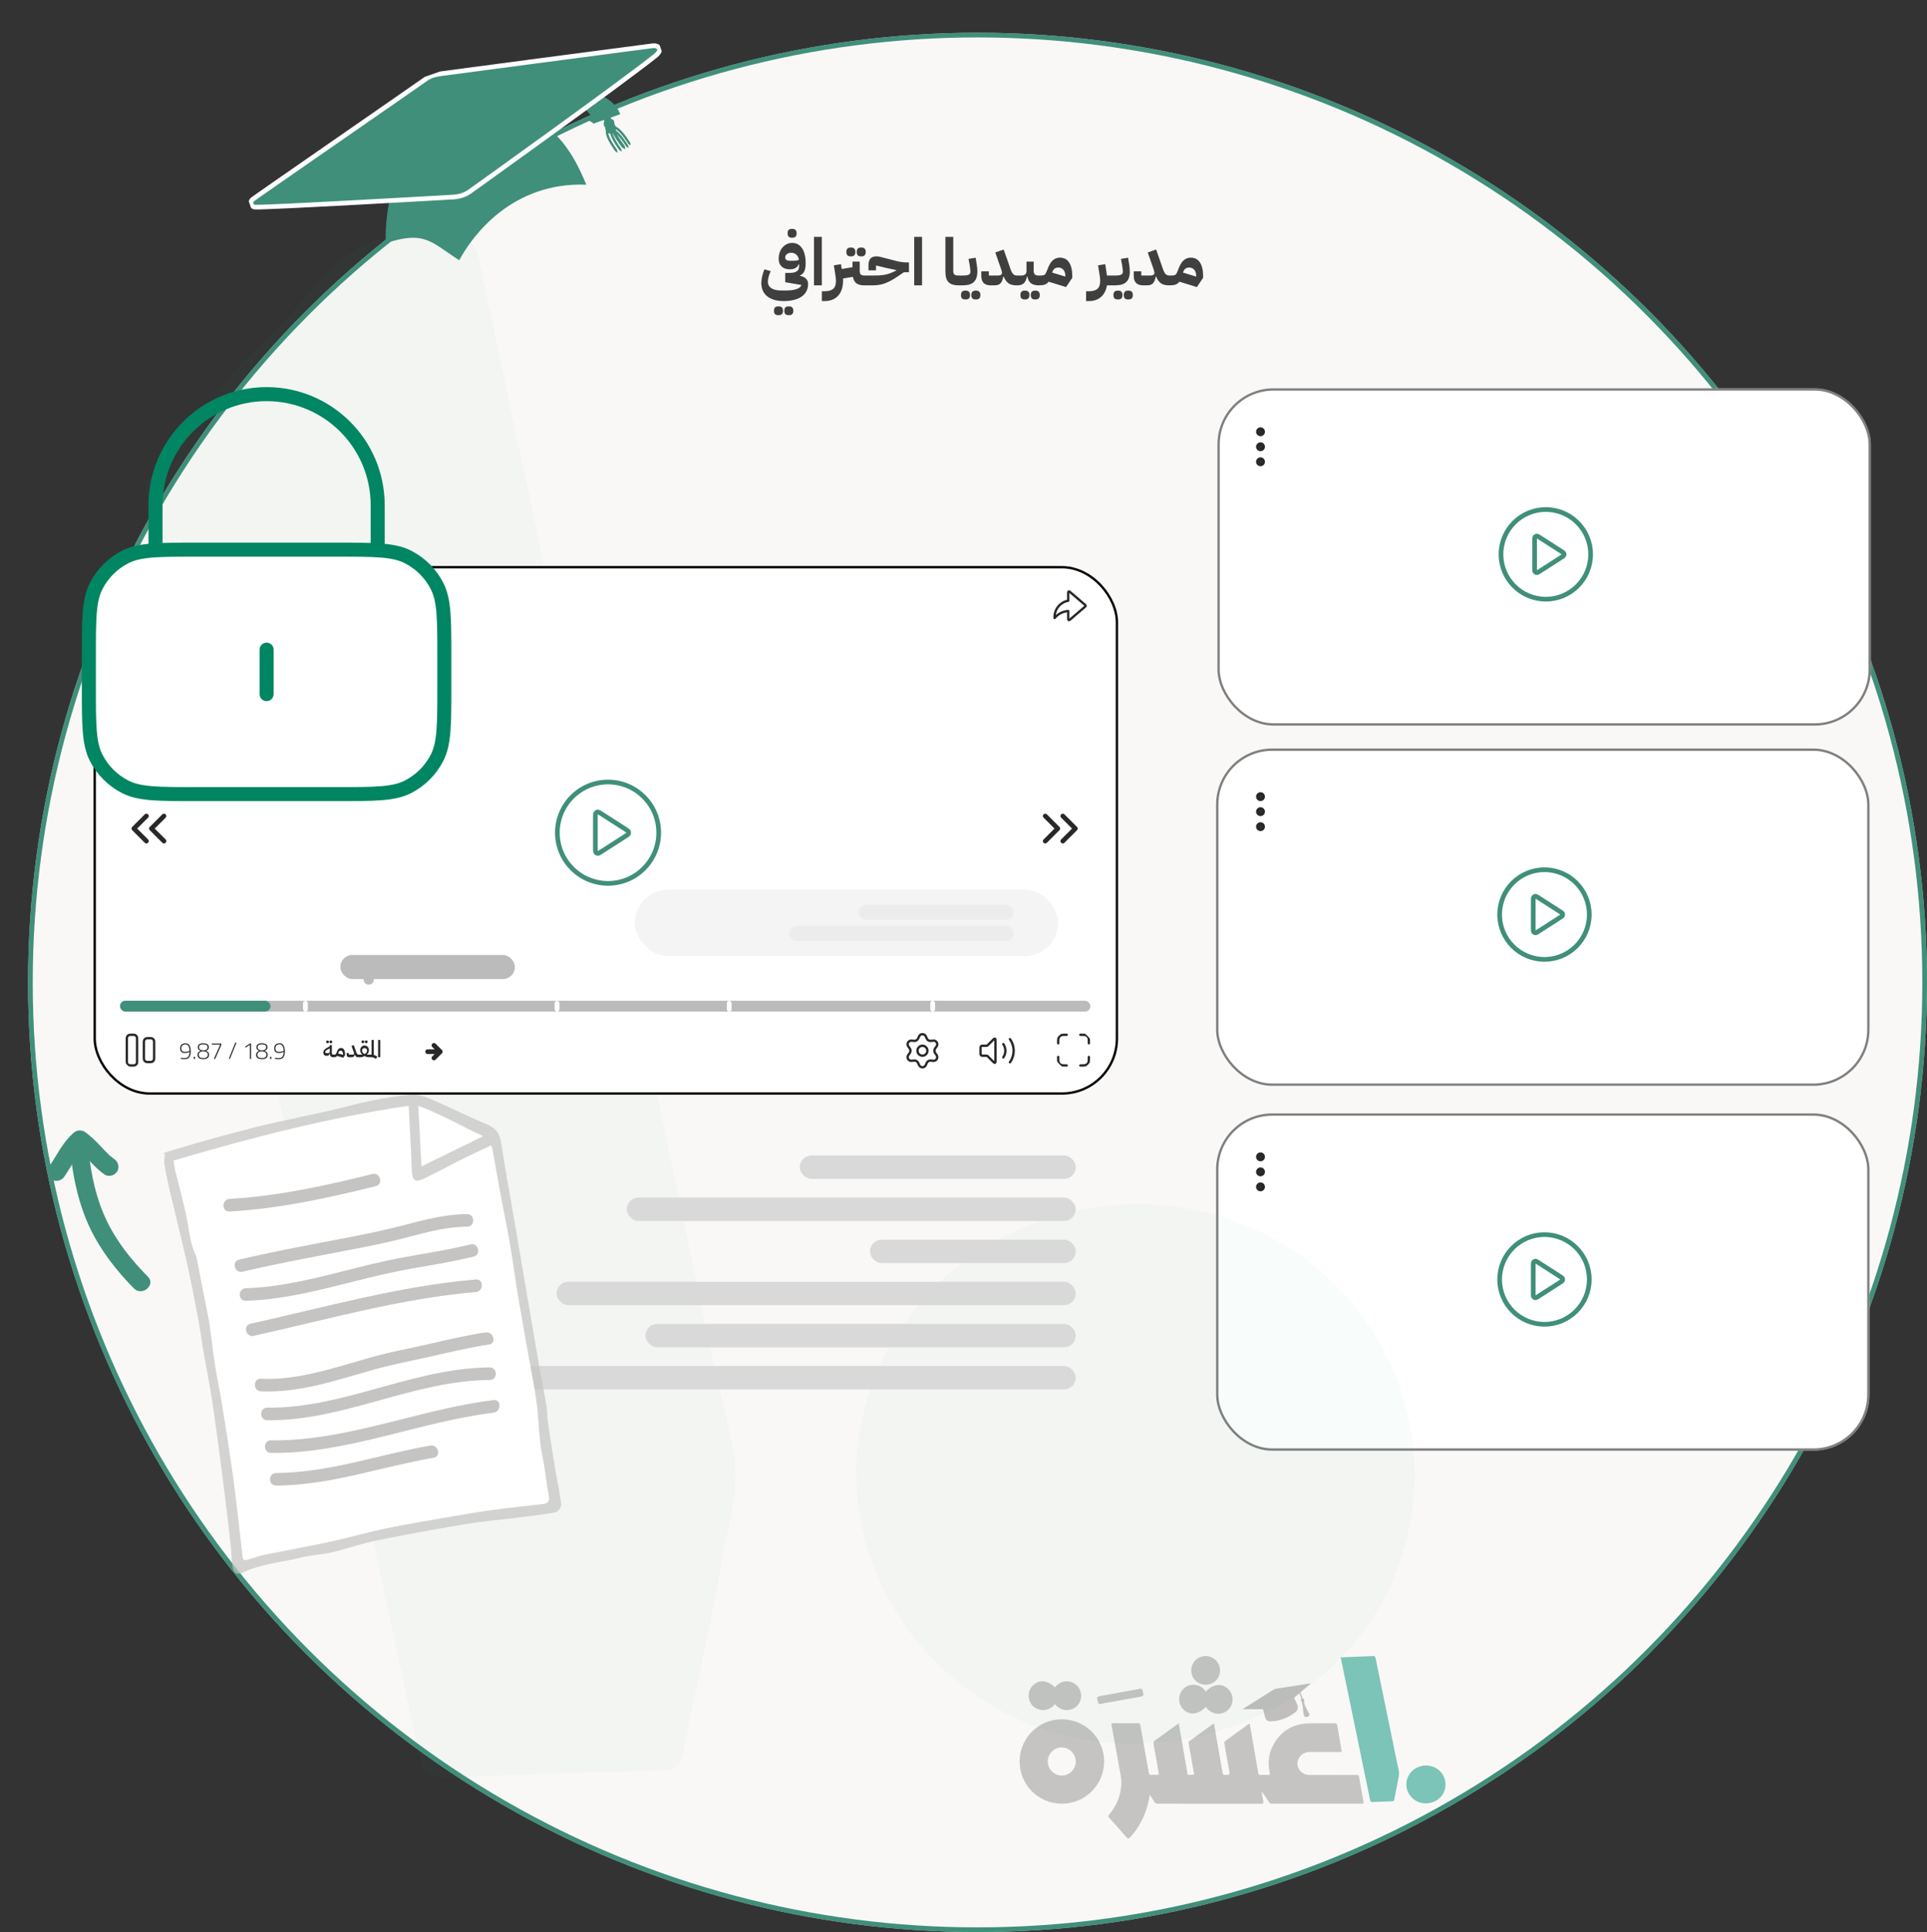 <svg width="412" height="413" viewBox="0 0 412 413" fill="none" xmlns="http://www.w3.org/2000/svg">
    <rect x="0" y="0" width="412" height="413" fill="#333333" stroke="none"/>
    <circle cx="209" cy="210" r="202.5" fill="#F9F8F6" stroke="#c8c8c8" />
    <circle cx="209" cy="210" r="202.5" fill="#F9F8F6" stroke="#408F7A">
        <animate attributeName="opacity" values="1;0;1" dur="2s" begin="0s" repeatCount="indefinite" />
    </circle>
    <rect x="260.288" y="83" width="139.712" height="72.109" rx="12" fill="white" />
    <rect x="260.538" y="83.25" width="139.212" height="71.609" rx="11.75" stroke="black" stroke-opacity="0.5"
        stroke-width="0.5" />
    <path
        d="M330.5 128.083C335.793 128.083 340.084 123.792 340.084 118.499C340.084 113.207 335.793 108.916 330.5 108.916C325.208 108.916 320.917 113.207 320.917 118.499C320.917 123.792 325.208 128.083 330.5 128.083Z"
        stroke="#408F7A" stroke-linecap="round" stroke-linejoin="round" >
        <animate
            attributeName="opacity"
            values="1;0.5;1" 
            dur="2s"
            repeatCount="indefinite"/>
        <animate
            attributeName="stroke"
            values="#408F7A;#2D6354;#408F7A"
            dur="2s"
            repeatCount="indefinite"/>
    </path>
    <path
        d="M328.104 115.591C328.104 115.134 328.104 114.905 328.2 114.777C328.283 114.666 328.411 114.596 328.55 114.587C328.709 114.575 328.901 114.699 329.286 114.946L333.81 117.854C334.144 118.069 334.31 118.176 334.368 118.313C334.418 118.432 334.418 118.567 334.368 118.686C334.31 118.822 334.144 118.93 333.81 119.144L329.286 122.052C328.901 122.3 328.709 122.423 328.55 122.412C328.411 122.402 328.283 122.333 328.2 122.221C328.104 122.094 328.104 121.865 328.104 121.408V115.591Z"
        stroke="#408F7A" stroke-linecap="round" stroke-linejoin="round" />
    <path
        d="M269.5 95.959C269.753 95.959 269.959 95.754 269.959 95.501C269.959 95.248 269.753 95.042 269.5 95.042C269.247 95.042 269.042 95.248 269.042 95.501C269.042 95.754 269.247 95.959 269.5 95.959Z"
        stroke="#282828" stroke-linecap="round" stroke-linejoin="round" />
    <path
        d="M269.5 92.751C269.753 92.751 269.959 92.545 269.959 92.292C269.959 92.039 269.753 91.834 269.5 91.834C269.247 91.834 269.042 92.039 269.042 92.292C269.042 92.545 269.247 92.751 269.5 92.751Z"
        stroke="#282828" stroke-linecap="round" stroke-linejoin="round" />
    <path
        d="M269.5 99.167C269.753 99.167 269.959 98.962 269.959 98.709C269.959 98.456 269.753 98.251 269.5 98.251C269.247 98.251 269.042 98.456 269.042 98.709C269.042 98.962 269.247 99.167 269.5 99.167Z"
        stroke="#282828" stroke-linecap="round" stroke-linejoin="round" />
    <rect x="260" y="160" width="139.712" height="72.109" rx="12" fill="white" />
    <rect x="260.25" y="160.25" width="139.212" height="71.609" rx="11.75" stroke="black" stroke-opacity="0.5"
        stroke-width="0.5" />
    <path
        d="M269.5 173.959C269.753 173.959 269.959 173.754 269.959 173.501C269.959 173.248 269.753 173.042 269.5 173.042C269.247 173.042 269.042 173.248 269.042 173.501C269.042 173.754 269.247 173.959 269.5 173.959Z"
        stroke="#282828" stroke-linecap="round" stroke-linejoin="round" />
    <path
        d="M269.5 170.751C269.753 170.751 269.959 170.545 269.959 170.292C269.959 170.039 269.753 169.834 269.5 169.834C269.247 169.834 269.042 170.039 269.042 170.292C269.042 170.545 269.247 170.751 269.5 170.751Z"
        stroke="#282828" stroke-linecap="round" stroke-linejoin="round" />
    <path
        d="M269.5 177.167C269.753 177.167 269.959 176.962 269.959 176.709C269.959 176.456 269.753 176.251 269.5 176.251C269.247 176.251 269.042 176.456 269.042 176.709C269.042 176.962 269.247 177.167 269.5 177.167Z"
        stroke="#282828" stroke-linecap="round" stroke-linejoin="round" />
    <path
        d="M330.212 205.083C335.505 205.083 339.796 200.792 339.796 195.499C339.796 190.207 335.505 185.916 330.212 185.916C324.92 185.916 320.629 190.207 320.629 195.499C320.629 200.792 324.92 205.083 330.212 205.083Z"
        stroke="#408F7A" stroke-linecap="round" stroke-linejoin="round" />
    <path
        d="M327.816 192.591C327.816 192.134 327.816 191.905 327.912 191.777C327.995 191.666 328.123 191.596 328.261 191.587C328.421 191.575 328.613 191.699 328.998 191.946L333.522 194.854C333.855 195.069 334.022 195.176 334.08 195.313C334.13 195.432 334.13 195.567 334.08 195.686C334.022 195.822 333.855 195.93 333.522 196.144L328.998 199.052C328.613 199.3 328.421 199.423 328.261 199.412C328.123 199.402 327.995 199.333 327.912 199.221C327.816 199.094 327.816 198.865 327.816 198.408V192.591Z"
        stroke="#408F7A" stroke-linecap="round" stroke-linejoin="round" />
    <rect x="260" y="238" width="139.712" height="72.109" rx="12" fill="white" />
    <rect x="260.25" y="238.25" width="139.212" height="71.609" rx="11.75" stroke="black" stroke-opacity="0.5"
        stroke-width="0.5" />
    <path
        d="M269.5 250.959C269.753 250.959 269.959 250.754 269.959 250.501C269.959 250.248 269.753 250.042 269.5 250.042C269.247 250.042 269.042 250.248 269.042 250.501C269.042 250.754 269.247 250.959 269.5 250.959Z"
        stroke="#282828" stroke-linecap="round" stroke-linejoin="round" />
    <path
        d="M269.5 247.751C269.753 247.751 269.959 247.545 269.959 247.292C269.959 247.039 269.753 246.834 269.5 246.834C269.247 246.834 269.042 247.039 269.042 247.292C269.042 247.545 269.247 247.751 269.5 247.751Z"
        stroke="#282828" stroke-linecap="round" stroke-linejoin="round" />
    <path
        d="M269.5 254.167C269.753 254.167 269.959 253.962 269.959 253.709C269.959 253.456 269.753 253.251 269.5 253.251C269.247 253.251 269.042 253.456 269.042 253.709C269.042 253.962 269.247 254.167 269.5 254.167Z"
        stroke="#282828" stroke-linecap="round" stroke-linejoin="round" />
    <path
        d="M330.212 283.083C335.505 283.083 339.796 278.792 339.796 273.499C339.796 268.207 335.505 263.916 330.212 263.916C324.92 263.916 320.629 268.207 320.629 273.499C320.629 278.792 324.92 283.083 330.212 283.083Z"
        stroke="#408F7A" stroke-linecap="round" stroke-linejoin="round" />
    <path
        d="M327.816 270.591C327.816 270.134 327.816 269.905 327.912 269.777C327.995 269.666 328.123 269.596 328.261 269.587C328.421 269.575 328.613 269.699 328.998 269.946L333.522 272.854C333.855 273.069 334.022 273.176 334.08 273.313C334.13 273.432 334.13 273.567 334.08 273.686C334.022 273.822 333.855 273.93 333.522 274.144L328.998 277.052C328.613 277.3 328.421 277.423 328.261 277.412C328.123 277.402 327.995 277.333 327.912 277.221C327.816 277.094 327.816 276.865 327.816 276.408V270.591Z"
        stroke="#408F7A" stroke-linecap="round" stroke-linejoin="round" />
    <path
        d="M51.5 77.5C69.5 63 71.5 46 96.757 51.017C100.891 50.81 101.769 52.515 102.493 55.978C114.533 112.821 126.729 169.613 138.872 226.456C144.712 253.844 150.138 281.284 156.494 308.569C158.613 317.664 155.667 325.725 154.22 334.096C151.998 347.429 148.691 360.554 146.21 373.887C145.642 376.936 144.97 378.331 141.611 378.434C126.16 378.796 110.761 379.364 95.31 379.985C91.951 380.14 90.452 379.158 89.677 375.54C74.329 303.194 58.878 230.848 43.376 158.554C35.986 123.879 38.545 138.743 31 103.5L51.5 77.5Z"
        fill="#019179" fill-opacity="0.03" />
    <path
        d="M302.426 315.336C302.271 348.047 275.813 372.851 241.087 372.696C209.72 372.541 183.158 346.238 183.107 315.233C183.003 283.09 209.978 257.356 243.619 257.459C276.278 257.563 302.529 283.452 302.426 315.336Z"
        fill="#019179" fill-opacity="0.03" />
    <rect x="20.25" y="121.25" width="218.55" height="112.5" rx="11.75" fill="white" stroke="black"
        stroke-width="0.5" />
    <path
        d="M130 188.833C135.983 188.833 140.834 183.982 140.834 177.999C140.834 172.016 135.983 167.166 130 167.166C124.017 167.166 119.167 172.016 119.167 177.999C119.167 183.982 124.017 188.833 130 188.833Z"
        stroke="#408F7A" stroke-linecap="round" stroke-linejoin="round" />
    <path
        d="M127.292 174.712C127.292 174.195 127.292 173.936 127.4 173.792C127.494 173.666 127.638 173.587 127.795 173.576C127.975 173.563 128.192 173.703 128.627 173.983L133.741 177.27C134.119 177.513 134.307 177.634 134.373 177.789C134.43 177.923 134.43 178.075 134.373 178.21C134.307 178.364 134.119 178.486 133.741 178.728L128.627 182.016C128.192 182.296 127.975 182.435 127.795 182.422C127.638 182.411 127.494 182.333 127.4 182.207C127.292 182.062 127.292 181.804 127.292 181.287V174.712Z"
        stroke="#408F7A" stroke-linecap="round" stroke-linejoin="round" />
    <path
        d="M71.375 226C71.072 226 70.853 225.938 70.72 225.815C70.59 225.688 70.525 225.493 70.525 225.23V225.17H70.5C70.45 225.357 70.372 225.492 70.265 225.575C70.158 225.655 70.018 225.695 69.845 225.695C69.615 225.695 69.438 225.633 69.315 225.51C69.192 225.387 69.13 225.213 69.13 224.99C69.13 224.877 69.147 224.773 69.18 224.68C69.213 224.583 69.265 224.493 69.335 224.41C69.405 224.327 69.492 224.248 69.595 224.175C69.702 224.098 69.827 224.022 69.97 223.945L70.5 223.665V223.4H70.955V225.12C70.955 225.24 70.985 225.323 71.045 225.37C71.105 225.413 71.2 225.435 71.33 225.435H71.495V225.88L71.375 226ZM69.955 225.13C70.155 225.13 70.295 225.105 70.375 225.055C70.458 225.005 70.5 224.917 70.5 224.79V224.115L70.05 224.345C69.87 224.438 69.74 224.522 69.66 224.595C69.58 224.665 69.54 224.752 69.54 224.855C69.54 224.952 69.57 225.022 69.63 225.065C69.693 225.108 69.802 225.13 69.955 225.13ZM70.7 222.995C70.623 222.995 70.562 222.972 70.515 222.925C70.472 222.878 70.45 222.807 70.45 222.71C70.45 222.61 70.472 222.538 70.515 222.495C70.562 222.448 70.623 222.425 70.7 222.425H70.775C70.852 222.425 70.913 222.448 70.96 222.495C71.007 222.538 71.03 222.61 71.03 222.71C71.03 222.807 71.007 222.878 70.96 222.925C70.913 222.972 70.852 222.995 70.775 222.995H70.7ZM69.995 222.995C69.918 222.995 69.857 222.972 69.81 222.925C69.767 222.878 69.745 222.807 69.745 222.71C69.745 222.61 69.767 222.538 69.81 222.495C69.857 222.448 69.918 222.425 69.995 222.425H70.07C70.147 222.425 70.208 222.448 70.255 222.495C70.302 222.538 70.325 222.61 70.325 222.71C70.325 222.807 70.302 222.878 70.255 222.925C70.208 222.972 70.147 222.995 70.07 222.995H69.995ZM72.06 225.715C71.984 225.818 71.892 225.892 71.785 225.935C71.678 225.978 71.542 226 71.375 226V225.555L71.495 225.435C71.622 225.435 71.713 225.408 71.77 225.355C71.83 225.298 71.885 225.203 71.935 225.07L72.075 224.71C72.155 224.503 72.26 224.338 72.39 224.215C72.523 224.088 72.702 224.025 72.925 224.025C73.198 224.025 73.409 224.142 73.555 224.375C73.702 224.605 73.775 224.928 73.775 225.345V225.54L73.4 226.09L72.06 225.715ZM72.295 225.19L73.345 225.485V225.345C73.345 225.108 73.3 224.923 73.21 224.79C73.12 224.657 72.995 224.59 72.835 224.59C72.719 224.59 72.624 224.625 72.55 224.695C72.48 224.762 72.422 224.855 72.375 224.975L72.295 225.19ZM74.671 226C74.501 226 74.367 225.955 74.271 225.865C74.174 225.775 74.126 225.635 74.126 225.445V225.08H74.571V225.435H75.251C75.427 225.435 75.549 225.42 75.616 225.39C75.682 225.36 75.716 225.303 75.716 225.22C75.716 225.183 75.707 225.138 75.691 225.085C75.674 225.028 75.651 224.957 75.621 224.87L75.156 223.575L75.631 223.405L76.141 224.82C76.184 224.943 76.224 225.045 76.261 225.125C76.301 225.202 76.341 225.263 76.381 225.31C76.421 225.357 76.462 225.39 76.506 225.41C76.552 225.427 76.606 225.435 76.666 225.435H76.801V225.88L76.676 226C76.566 226 76.469 225.992 76.386 225.975C76.302 225.955 76.227 225.925 76.161 225.885C76.097 225.842 76.039 225.785 75.986 225.715C75.936 225.645 75.886 225.557 75.836 225.45L75.811 225.455C75.781 225.652 75.714 225.792 75.611 225.875C75.507 225.958 75.349 226 75.136 226H74.671ZM76.683 225.555L76.803 225.435H77.448L77.458 225.41C77.158 225.153 77.008 224.852 77.008 224.505C77.008 224.365 77.029 224.233 77.073 224.11C77.119 223.987 77.184 223.878 77.268 223.785C77.351 223.692 77.449 223.618 77.563 223.565C77.679 223.512 77.808 223.485 77.948 223.485C78.088 223.485 78.214 223.512 78.328 223.565C78.444 223.618 78.543 223.692 78.623 223.785C78.706 223.875 78.771 223.983 78.818 224.11C78.864 224.233 78.888 224.365 78.888 224.505C78.888 224.848 78.738 225.15 78.438 225.41L78.448 225.435H79.098V225.88L78.978 226H78.918C78.741 226 78.571 225.98 78.408 225.94C78.248 225.897 78.094 225.827 77.948 225.73C77.804 225.827 77.651 225.897 77.488 225.94C77.324 225.98 77.156 226 76.983 226H76.683V225.555ZM77.948 225.32C78.118 225.227 78.249 225.12 78.343 225C78.436 224.88 78.483 224.74 78.483 224.58C78.483 224.42 78.434 224.292 78.338 224.195C78.244 224.098 78.123 224.05 77.973 224.05H77.918C77.768 224.05 77.644 224.098 77.548 224.195C77.454 224.292 77.408 224.42 77.408 224.58C77.408 224.74 77.454 224.88 77.548 225C77.644 225.12 77.778 225.227 77.948 225.32ZM78.253 222.975C78.176 222.975 78.114 222.952 78.068 222.905C78.024 222.858 78.003 222.787 78.003 222.69C78.003 222.59 78.024 222.518 78.068 222.475C78.114 222.428 78.176 222.405 78.253 222.405H78.328C78.404 222.405 78.466 222.428 78.513 222.475C78.559 222.518 78.583 222.59 78.583 222.69C78.583 222.787 78.559 222.858 78.513 222.905C78.466 222.952 78.404 222.975 78.328 222.975H78.253ZM77.548 222.975C77.471 222.975 77.409 222.952 77.363 222.905C77.319 222.858 77.298 222.787 77.298 222.69C77.298 222.59 77.319 222.518 77.363 222.475C77.409 222.428 77.471 222.405 77.548 222.405H77.623C77.699 222.405 77.761 222.428 77.808 222.475C77.854 222.518 77.878 222.59 77.878 222.69C77.878 222.787 77.854 222.858 77.808 222.905C77.761 222.952 77.699 222.975 77.623 222.975H77.548ZM80.143 226.205C80.073 226.165 80.008 226.132 79.948 226.105C79.888 226.082 79.829 226.062 79.773 226.045C79.716 226.028 79.658 226.017 79.598 226.01C79.541 226.003 79.476 226 79.403 226H78.978V225.555L79.098 225.435H79.443V222.3H79.908V225.49C79.988 225.513 80.068 225.543 80.148 225.58C80.231 225.613 80.321 225.657 80.418 225.71L80.668 225.85L80.393 226.345L80.143 226.205ZM80.839 222.3H81.304V226H80.839V222.3Z"
        fill="#282828" />
    <path d="M35.058 179.796L32.377 177.115L35.058 174.434M31.304 179.796L28.623 177.115L31.304 174.434"
        stroke="#282828" stroke-linecap="round" stroke-linejoin="round" />
    <path d="M223.477 174.432L226.158 177.114L223.477 179.795M227.231 174.432L229.912 177.114L227.231 179.795"
        stroke="#282828" stroke-linecap="round" stroke-linejoin="round" />
    <g clip-path="url(#clip0_156_2573)">
        <path
            d="M41.482 132.732V129.311M39.927 129.933V132.11C39.927 132.454 40.205 132.732 40.549 132.732H44.725C45.185 132.732 45.577 132.396 45.647 131.941L45.982 129.764C46.069 129.199 45.632 128.689 45.06 128.689H43.97C43.798 128.689 43.659 128.55 43.659 128.378V127.279C43.659 126.855 43.316 126.512 42.892 126.512C42.791 126.512 42.7 126.571 42.658 126.664L41.564 129.126C41.514 129.239 41.403 129.311 41.28 129.311H40.549C40.205 129.311 39.927 129.589 39.927 129.933Z"
            stroke="#282828" stroke-width="0.5" stroke-linecap="round" stroke-linejoin="round" />
    </g>
    <g clip-path="url(#clip1_156_2573)">
        <path
            d="M196.3 227.213L196.507 227.678C196.569 227.816 196.669 227.934 196.796 228.017C196.923 228.099 197.071 228.143 197.223 228.143C197.374 228.143 197.523 228.099 197.65 228.017C197.777 227.934 197.877 227.816 197.939 227.678L198.145 227.213C198.219 227.048 198.343 226.91 198.499 226.819C198.657 226.729 198.839 226.69 199.02 226.709L199.526 226.763C199.676 226.779 199.828 226.751 199.963 226.682C200.098 226.613 200.211 226.507 200.286 226.375C200.362 226.244 200.398 226.094 200.39 225.943C200.382 225.791 200.331 225.646 200.241 225.523L199.942 225.111C199.835 224.964 199.778 224.786 199.779 224.604C199.779 224.422 199.836 224.245 199.943 224.098L200.243 223.686C200.332 223.564 200.384 223.418 200.392 223.267C200.4 223.116 200.364 222.965 200.288 222.834C200.212 222.703 200.1 222.596 199.965 222.528C199.83 222.459 199.678 222.431 199.527 222.447L199.021 222.501C198.84 222.52 198.658 222.481 198.501 222.39C198.344 222.299 198.22 222.161 198.147 221.995L197.939 221.53C197.877 221.391 197.777 221.274 197.65 221.191C197.523 221.108 197.374 221.064 197.223 221.064C197.071 221.064 196.923 221.108 196.796 221.191C196.669 221.274 196.569 221.391 196.507 221.53L196.3 221.995C196.227 222.161 196.103 222.299 195.946 222.39C195.789 222.481 195.607 222.52 195.426 222.501L194.918 222.447C194.768 222.431 194.616 222.459 194.481 222.528C194.346 222.596 194.233 222.703 194.158 222.834C194.082 222.965 194.046 223.116 194.054 223.267C194.062 223.418 194.113 223.564 194.203 223.686L194.502 224.098C194.609 224.245 194.667 224.422 194.667 224.604C194.667 224.785 194.609 224.963 194.502 225.109L194.203 225.521C194.113 225.644 194.062 225.789 194.054 225.941C194.046 226.092 194.082 226.242 194.158 226.373C194.234 226.505 194.346 226.611 194.481 226.68C194.616 226.748 194.768 226.777 194.918 226.761L195.424 226.707C195.605 226.688 195.787 226.727 195.945 226.817C196.102 226.908 196.227 227.047 196.3 227.213Z"
            stroke="#282828" stroke-width="0.5" stroke-linecap="round" stroke-linejoin="round" />
        <path
            d="M197.222 225.666C197.809 225.666 198.284 225.19 198.284 224.604C198.284 224.017 197.809 223.542 197.222 223.542C196.636 223.542 196.16 224.017 196.16 224.604C196.16 225.19 196.636 225.666 197.222 225.666Z"
            stroke="#282828" stroke-width="0.5" stroke-linecap="round" stroke-linejoin="round" />
    </g>
    <path
        d="M215.923 222.127C216.425 222.824 216.72 223.68 216.72 224.605C216.72 225.529 216.425 226.385 215.923 227.082M214.506 223.189C214.786 223.59 214.951 224.078 214.951 224.605C214.951 225.131 214.786 225.619 214.506 226.02M212.344 222.257L211.223 223.377C211.162 223.438 211.131 223.469 211.096 223.491C211.064 223.51 211.029 223.524 210.993 223.533C210.953 223.543 210.909 223.543 210.823 223.543H210.208C210.01 223.543 209.911 223.543 209.835 223.581C209.768 223.615 209.714 223.669 209.68 223.736C209.642 223.812 209.642 223.911 209.642 224.109V225.1C209.642 225.298 209.642 225.397 209.68 225.473C209.714 225.54 209.768 225.594 209.835 225.628C209.911 225.666 210.01 225.666 210.208 225.666H210.823C210.909 225.666 210.953 225.666 210.993 225.676C211.029 225.685 211.064 225.699 211.096 225.719C211.131 225.74 211.162 225.771 211.223 225.832L212.344 226.953C212.495 227.104 212.571 227.18 212.636 227.185C212.693 227.19 212.748 227.167 212.785 227.124C212.827 227.074 212.827 226.967 212.827 226.752V222.457C212.827 222.242 212.827 222.135 212.785 222.085C212.748 222.042 212.693 222.02 212.636 222.024C212.571 222.029 212.495 222.105 212.344 222.257Z"
        stroke="#282828" stroke-width="0.5" stroke-linecap="round" stroke-linejoin="round" />
    <g clip-path="url(#clip2_156_2573)">
        <path
            d="M28.752 129.065H30.811M32.184 132.84V128.309C32.184 127.733 32.184 127.445 32.072 127.224C31.973 127.031 31.815 126.873 31.622 126.774C31.401 126.662 31.113 126.662 30.536 126.662H29.026C28.45 126.662 28.161 126.662 27.941 126.774C27.747 126.873 27.59 127.031 27.491 127.224C27.379 127.445 27.379 127.733 27.379 128.309V132.84L29.781 131.467L32.184 132.84Z"
            stroke="#282828" stroke-width="0.5" stroke-linecap="round" stroke-linejoin="round" />
    </g>
    <path
        d="M231.959 129.717C232.048 129.641 232.093 129.603 232.109 129.557C232.124 129.517 232.124 129.474 232.109 129.434C232.093 129.388 232.048 129.35 231.959 129.274L228.87 126.626C228.717 126.495 228.641 126.429 228.576 126.428C228.519 126.426 228.466 126.451 228.43 126.495C228.389 126.545 228.389 126.646 228.389 126.848V128.414C227.61 128.55 226.898 128.945 226.369 129.537C225.791 130.183 225.472 131.018 225.472 131.884V132.108C225.854 131.647 226.332 131.274 226.872 131.015C227.348 130.786 227.863 130.651 228.389 130.615V132.143C228.389 132.345 228.389 132.446 228.43 132.496C228.466 132.54 228.519 132.565 228.576 132.563C228.641 132.562 228.717 132.496 228.87 132.365L231.959 129.717Z"
        stroke="#282828" stroke-width="0.5" stroke-linecap="round" stroke-linejoin="round" />
    <g clip-path="url(#clip3_156_2573)">
        <path
            d="M228.067 221.193H227.994C227.382 221.193 227.075 221.193 226.841 221.313C226.636 221.417 226.468 221.585 226.363 221.791C226.244 222.025 226.244 222.331 226.244 222.944V223.017M228.067 227.757H227.994C227.382 227.757 227.075 227.757 226.841 227.638C226.636 227.533 226.468 227.366 226.363 227.16C226.244 226.926 226.244 226.619 226.244 226.007V225.934M232.808 223.017V222.944C232.808 222.331 232.808 222.025 232.689 221.791C232.584 221.585 232.416 221.417 232.211 221.313C231.977 221.193 231.67 221.193 231.058 221.193H230.985M232.808 225.934V226.007C232.808 226.619 232.808 226.926 232.689 227.16C232.584 227.366 232.416 227.533 232.211 227.638C231.977 227.757 231.67 227.757 231.058 227.757H230.985"
            stroke="#282828" stroke-width="0.5" stroke-linecap="round" stroke-linejoin="round" />
    </g>
    <g clip-path="url(#clip4_156_2573)">
        <path
            d="M29.31 226.663V222.287C29.31 221.948 29.31 221.778 29.255 221.644C29.18 221.465 29.038 221.323 28.86 221.249C28.726 221.193 28.556 221.193 28.216 221.193C27.876 221.193 27.706 221.193 27.572 221.249C27.394 221.323 27.252 221.465 27.178 221.644C27.122 221.778 27.122 221.948 27.122 222.287V226.663C27.122 227.003 27.122 227.173 27.178 227.307C27.252 227.486 27.394 227.628 27.572 227.702C27.706 227.757 27.876 227.757 28.216 227.757C28.556 227.757 28.726 227.757 28.86 227.702C29.038 227.628 29.18 227.486 29.255 227.307C29.31 227.173 29.31 227.003 29.31 226.663Z"
            stroke="#282828" stroke-width="0.5" stroke-linecap="round" stroke-linejoin="round" />
        <path
            d="M32.956 225.934V223.017C32.956 222.677 32.956 222.507 32.901 222.373C32.827 222.194 32.685 222.052 32.506 221.978C32.372 221.923 32.202 221.923 31.863 221.923C31.523 221.923 31.353 221.923 31.219 221.978C31.04 222.052 30.898 222.194 30.824 222.373C30.769 222.507 30.769 222.677 30.769 223.017V225.934C30.769 226.274 30.769 226.444 30.824 226.578C30.898 226.756 31.04 226.898 31.219 226.972C31.353 227.028 31.523 227.028 31.863 227.028C32.202 227.028 32.372 227.028 32.506 226.972C32.685 226.898 32.827 226.756 32.901 226.578C32.956 226.444 32.956 226.274 32.956 225.934Z"
            stroke="#282828" stroke-width="0.5" stroke-linecap="round" stroke-linejoin="round" />
    </g>
    <rect x="25.663" y="213.924" width="207.467" height="2.317" rx="1.158" fill="#BBBBBB" />
    <rect x="25.663" y="213.924" width="32.175" height="2.317" rx="1.158" fill="#408F7A">
        <animate attributeName="width" values="32.175;207.467;32.175" dur="5s" repeatCount="indefinite" />
    </rect>
    <path
        d="M39.51 226.402C39.41 226.402 39.305 226.399 39.195 226.392C39.085 226.386 38.982 226.377 38.885 226.367C38.789 226.357 38.707 226.347 38.64 226.337L38.665 226.122C38.729 226.129 38.805 226.137 38.895 226.147C38.989 226.154 39.089 226.161 39.195 226.167C39.305 226.174 39.41 226.177 39.51 226.177C39.844 226.177 40.095 226.074 40.265 225.867C40.435 225.661 40.522 225.331 40.525 224.877C40.445 224.907 40.349 224.939 40.235 224.972C40.122 225.006 40.007 225.034 39.89 225.057C39.774 225.077 39.665 225.087 39.565 225.087C39.225 225.087 38.964 225.009 38.78 224.852C38.6 224.696 38.51 224.446 38.51 224.102C38.51 223.879 38.555 223.686 38.645 223.522C38.739 223.359 38.869 223.234 39.035 223.147C39.205 223.057 39.402 223.012 39.625 223.012C39.899 223.012 40.12 223.082 40.29 223.222C40.46 223.362 40.585 223.562 40.665 223.822C40.745 224.079 40.785 224.382 40.785 224.732C40.785 225.046 40.757 225.311 40.7 225.527C40.644 225.744 40.56 225.916 40.45 226.042C40.34 226.169 40.207 226.261 40.05 226.317C39.894 226.374 39.714 226.402 39.51 226.402ZM39.585 224.857C39.679 224.857 39.782 224.846 39.895 224.822C40.012 224.799 40.127 224.772 40.24 224.742C40.354 224.709 40.45 224.677 40.53 224.647C40.524 224.371 40.49 224.127 40.43 223.917C40.37 223.704 40.275 223.537 40.145 223.417C40.015 223.297 39.842 223.237 39.625 223.237C39.362 223.237 39.154 223.316 39 223.472C38.847 223.629 38.77 223.839 38.77 224.102C38.77 224.369 38.839 224.562 38.975 224.682C39.115 224.799 39.319 224.857 39.585 224.857ZM41.433 226.357V225.897H41.708V226.357H41.433ZM43.459 226.402C43.296 226.402 43.141 226.387 42.994 226.357C42.848 226.331 42.716 226.284 42.599 226.217C42.486 226.147 42.396 226.056 42.329 225.942C42.266 225.829 42.234 225.687 42.234 225.517C42.234 225.337 42.261 225.192 42.314 225.082C42.371 224.972 42.448 224.882 42.544 224.812C42.641 224.742 42.751 224.679 42.874 224.622C42.751 224.572 42.646 224.514 42.559 224.447C42.473 224.381 42.406 224.299 42.359 224.202C42.313 224.102 42.289 223.981 42.289 223.837C42.289 223.647 42.336 223.492 42.429 223.372C42.526 223.249 42.661 223.157 42.834 223.097C43.011 223.037 43.219 223.007 43.459 223.007C43.696 223.007 43.903 223.037 44.079 223.097C44.259 223.154 44.399 223.244 44.499 223.367C44.599 223.491 44.649 223.649 44.649 223.842C44.649 223.986 44.626 224.107 44.579 224.207C44.533 224.307 44.461 224.391 44.364 224.457C44.271 224.521 44.154 224.576 44.014 224.622C44.144 224.666 44.261 224.722 44.364 224.792C44.468 224.859 44.549 224.946 44.609 225.052C44.669 225.159 44.699 225.296 44.699 225.462C44.699 225.646 44.668 225.799 44.604 225.922C44.541 226.042 44.451 226.139 44.334 226.212C44.221 226.282 44.089 226.331 43.939 226.357C43.789 226.387 43.629 226.402 43.459 226.402ZM43.459 226.172C43.646 226.172 43.813 226.152 43.959 226.112C44.106 226.069 44.221 225.996 44.304 225.892C44.391 225.789 44.434 225.642 44.434 225.452C44.434 225.289 44.401 225.162 44.334 225.072C44.271 224.982 44.184 224.914 44.074 224.867C43.968 224.817 43.849 224.777 43.719 224.747H43.154C42.954 224.797 42.796 224.877 42.679 224.987C42.563 225.094 42.504 225.262 42.504 225.492C42.504 225.662 42.548 225.797 42.634 225.897C42.721 225.997 42.836 226.069 42.979 226.112C43.126 226.152 43.286 226.172 43.459 226.172ZM43.154 224.522H43.719C43.929 224.466 44.091 224.389 44.204 224.292C44.321 224.192 44.379 224.049 44.379 223.862C44.379 223.632 44.298 223.471 44.134 223.377C43.971 223.284 43.746 223.237 43.459 223.237C43.183 223.237 42.963 223.284 42.799 223.377C42.636 223.467 42.554 223.627 42.554 223.857C42.554 224.044 42.604 224.187 42.704 224.287C42.808 224.384 42.958 224.462 43.154 224.522ZM45.977 226.402L45.742 226.317L47.037 223.407V223.287H45.272V223.057H47.297V223.442L45.977 226.402ZM49.149 226.382L48.929 226.302L50.319 222.837L50.544 222.927L49.149 226.382ZM53.431 226.357V223.332L52.526 223.937L52.406 223.742L53.436 223.057H53.681V226.357H53.431ZM55.989 226.402C55.825 226.402 55.67 226.387 55.524 226.357C55.377 226.331 55.245 226.284 55.129 226.217C55.015 226.147 54.925 226.056 54.859 225.942C54.795 225.829 54.764 225.687 54.764 225.517C54.764 225.337 54.79 225.192 54.844 225.082C54.9 224.972 54.977 224.882 55.074 224.812C55.17 224.742 55.28 224.679 55.404 224.622C55.28 224.572 55.175 224.514 55.089 224.447C55.002 224.381 54.935 224.299 54.889 224.202C54.842 224.102 54.819 223.981 54.819 223.837C54.819 223.647 54.865 223.492 54.959 223.372C55.055 223.249 55.19 223.157 55.364 223.097C55.54 223.037 55.749 223.007 55.989 223.007C56.225 223.007 56.432 223.037 56.609 223.097C56.789 223.154 56.929 223.244 57.029 223.367C57.129 223.491 57.179 223.649 57.179 223.842C57.179 223.986 57.155 224.107 57.109 224.207C57.062 224.307 56.99 224.391 56.894 224.457C56.8 224.521 56.684 224.576 56.544 224.622C56.674 224.666 56.79 224.722 56.894 224.792C56.997 224.859 57.079 224.946 57.139 225.052C57.199 225.159 57.229 225.296 57.229 225.462C57.229 225.646 57.197 225.799 57.134 225.922C57.07 226.042 56.98 226.139 56.864 226.212C56.75 226.282 56.619 226.331 56.469 226.357C56.319 226.387 56.159 226.402 55.989 226.402ZM55.989 226.172C56.175 226.172 56.342 226.152 56.489 226.112C56.635 226.069 56.75 225.996 56.834 225.892C56.92 225.789 56.964 225.642 56.964 225.452C56.964 225.289 56.93 225.162 56.864 225.072C56.8 224.982 56.714 224.914 56.604 224.867C56.497 224.817 56.379 224.777 56.249 224.747H55.684C55.484 224.797 55.325 224.877 55.209 224.987C55.092 225.094 55.034 225.262 55.034 225.492C55.034 225.662 55.077 225.797 55.164 225.897C55.25 225.997 55.365 226.069 55.509 226.112C55.655 226.152 55.815 226.172 55.989 226.172ZM55.684 224.522H56.249C56.459 224.466 56.62 224.389 56.734 224.292C56.85 224.192 56.909 224.049 56.909 223.862C56.909 223.632 56.827 223.471 56.664 223.377C56.5 223.284 56.275 223.237 55.989 223.237C55.712 223.237 55.492 223.284 55.329 223.377C55.165 223.467 55.084 223.627 55.084 223.857C55.084 224.044 55.134 224.187 55.234 224.287C55.337 224.384 55.487 224.462 55.684 224.522ZM57.757 226.357V225.897H58.032V226.357H57.757ZM59.628 226.402C59.528 226.402 59.423 226.399 59.313 226.392C59.203 226.386 59.099 226.377 59.003 226.367C58.906 226.357 58.824 226.347 58.758 226.337L58.783 226.122C58.846 226.129 58.923 226.137 59.013 226.147C59.106 226.154 59.206 226.161 59.313 226.167C59.423 226.174 59.528 226.177 59.628 226.177C59.961 226.177 60.213 226.074 60.383 225.867C60.553 225.661 60.639 225.331 60.643 224.877C60.563 224.907 60.466 224.939 60.353 224.972C60.239 225.006 60.124 225.034 60.008 225.057C59.891 225.077 59.783 225.087 59.683 225.087C59.343 225.087 59.081 225.009 58.898 224.852C58.718 224.696 58.628 224.446 58.628 224.102C58.628 223.879 58.673 223.686 58.763 223.522C58.856 223.359 58.986 223.234 59.153 223.147C59.323 223.057 59.519 223.012 59.743 223.012C60.016 223.012 60.238 223.082 60.408 223.222C60.578 223.362 60.703 223.562 60.783 223.822C60.863 224.079 60.903 224.382 60.903 224.732C60.903 225.046 60.874 225.311 60.818 225.527C60.761 225.744 60.678 225.916 60.568 226.042C60.458 226.169 60.324 226.261 60.168 226.317C60.011 226.374 59.831 226.402 59.628 226.402ZM59.703 224.857C59.796 224.857 59.899 224.846 60.013 224.822C60.129 224.799 60.244 224.772 60.358 224.742C60.471 224.709 60.568 224.677 60.648 224.647C60.641 224.371 60.608 224.127 60.548 223.917C60.488 223.704 60.393 223.537 60.263 223.417C60.133 223.297 59.959 223.237 59.743 223.237C59.479 223.237 59.271 223.316 59.118 223.472C58.964 223.629 58.888 223.839 58.888 224.102C58.888 224.369 58.956 224.562 59.093 224.682C59.233 224.799 59.436 224.857 59.703 224.857Z"
        fill="#282828" />
    <g clip-path="url(#clip5_156_2573)">
        <path d="M91.43 224.81H94.132M94.132 224.81L92.781 223.459M94.132 224.81L92.781 226.162" stroke="#282828"
            stroke-linecap="round" stroke-linejoin="round" />
    </g>
    <rect x="118.585" y="213.924" width="1.03" height="2.317" rx="0.515" fill="white" />
    <rect x="64.788" y="213.924" width="1.03" height="2.317" rx="0.515" fill="white" />
    <rect x="155.394" y="213.924" width="1.03" height="2.317" rx="0.515" fill="white" />
    <rect x="198.896" y="213.924" width="1.03" height="2.317" rx="0.515" fill="white" />
    <rect x="72.768" y="204.143" width="37.324" height="5.148" rx="2.574" fill="#BBBBBB" />
    <rect x="135.718" y="190.172" width="90.505" height="14.222" rx="7.111" fill="#D9D9D9" fill-opacity="0.3" />
    <rect x="183.556" y="193.404" width="33.16" height="3.232" rx="1.616" fill="#D9D9D9" fill-opacity="0.3" />
    <rect x="168.688" y="197.93" width="48.029" height="3.232" rx="1.616" fill="#D9D9D9" fill-opacity="0.3" />
    <path
        d="M79.84 209.815C79.457 210.701 78.2 210.701 77.816 209.815C77.501 209.087 78.035 208.274 78.828 208.274C79.622 208.274 80.156 209.087 79.84 209.815Z"
        fill="#BBBBBB" />
    <path
        d="M19 140.3C19 132.319 19 128.329 20.553 125.281C21.919 122.599 24.099 120.419 26.781 119.053C29.829 117.5 33.819 117.5 41.8 117.5H72.2C80.181 117.5 84.171 117.5 87.219 119.053C89.901 120.419 92.081 122.599 93.447 125.281C95 128.329 95 132.319 95 140.3V146.95C95 154.931 95 158.921 93.447 161.969C92.081 164.651 89.901 166.831 87.219 168.197C84.171 169.75 80.181 169.75 72.2 169.75H41.8C33.819 169.75 29.829 169.75 26.781 168.197C24.099 166.831 21.919 164.651 20.553 161.969C19 158.921 19 154.931 19 146.95V140.3Z"
        fill="white" />
    <path
        d="M80.75 117.5V108C80.75 94.883 70.117 84.25 57 84.25C43.883 84.25 33.25 94.883 33.25 108V117.5M57 138.875V148.375M41.8 169.75H72.2C80.181 169.75 84.171 169.75 87.219 168.197C89.901 166.831 92.081 164.651 93.447 161.969C95 158.921 95 154.931 95 146.95V140.3C95 132.319 95 128.329 93.447 125.281C92.081 122.599 89.901 120.419 87.219 119.053C84.171 117.5 80.181 117.5 72.2 117.5H41.8C33.819 117.5 29.829 117.5 26.781 119.053C24.099 120.419 21.919 122.599 20.553 125.281C19 128.329 19 132.319 19 140.3V146.95C19 154.931 19 158.921 20.553 161.969C21.919 164.651 24.099 166.831 26.781 168.197C29.829 169.75 33.819 169.75 41.8 169.75Z"
        stroke="#008662" stroke-width="3" stroke-linecap="round" stroke-linejoin="round" >
        <animate
            attributeName="stroke"
            values="1;0.9;1" 
            dur="2s"
            repeatCount="indefinite"/>
        <animate
            attributeName="fill"
            values="#E6F2EF;#408F7A;#E6F2EF"
            dur="4s"
            repeatCount="indefinite"/>
    </path>
    <rect x="171" y="247" width="59" height="5" rx="2.5" fill="#D9D9D9">
        <animate attributeName="opacity" values="1;0;1" dur="1s" begin="0.1s" repeatCount="indefinite" />
    </rect>
    <rect x="186" y="265" width="44" height="5" rx="2.5" fill="#D9D9D9">
        <animate attributeName="opacity" values="1;0;1" dur="2s" begin="0.1s" repeatCount="indefinite" />
    </rect>
    <rect x="119" y="274" width="111" height="5" rx="2.5" fill="#D9D9D9">
        <animate attributeName="opacity" values="1;0;1" dur="3s" begin="0.1s" repeatCount="indefinite" />
    </rect>
    <rect x="138" y="283" width="92" height="5" rx="2.5" fill="#D9D9D9">
        <animate attributeName="opacity" values="1;0;1" dur="4s" begin="0.1s" repeatCount="indefinite" />
    </rect>
    <rect x="110" y="292" width="120" height="5" rx="2.5" fill="#D9D9D9">
        <animate attributeName="opacity" values="1;0;1" dur="5s" begin="0.1s" repeatCount="indefinite" />
    </rect>
    <rect x="134" y="256" width="96" height="5" rx="2.5" fill="#D9D9D9">
        <animate attributeName="opacity" values="1;0;1" dur="6s" begin="0.1s" repeatCount="indefinite" />
    </rect>
    <g clip-path="url(#clip6_156_2573)">
        <path
            d="M82.497 51.975C82.497 51.975 81.062 32.048 96.085 26.651C111.108 21.254 119.419 24.878 125.354 39.48C109.455 38.876 100.976 50.413 98.186 55.632C92.036 51.675 90.837 49.267 82.497 51.975L82.497 51.975Z"
            fill="#408F7A" />
        <path d="M129.778 25.41C129.176 23.693 125.854 22.077 124.83 23.027" stroke="#408F7A" stroke-width="6" />
        <path
            d="M130.17 26.346C130.583 26.201 130.8 25.749 130.655 25.336C130.51 24.923 130.058 24.706 129.645 24.851C129.232 24.996 129.015 25.448 129.16 25.861C129.305 26.274 129.757 26.491 130.17 26.346Z"
            fill="#408F7A" />
        <path
            d="M130.611 27.556C131.21 27.346 131.525 26.69 131.315 26.091C131.105 25.492 130.449 25.177 129.849 25.387C129.25 25.597 128.935 26.253 129.145 26.852C129.356 27.451 130.012 27.767 130.611 27.556Z"
            fill="#408F7A" />
        <path
            d="M130.946 28.512C131.545 28.301 131.86 27.645 131.65 27.046C131.44 26.447 130.784 26.132 130.184 26.342C129.585 26.552 129.27 27.208 129.48 27.808C129.691 28.407 130.347 28.722 130.946 28.512Z"
            fill="#408F7A" />
        <path
            d="M134.675 30.993C134.53 30.894 134.376 30.824 134.308 30.72C133.779 29.908 132.171 27.436 131.178 27.508C131.044 27.518 130.92 27.406 130.901 27.258C130.883 27.11 130.977 26.983 131.111 26.973C132.238 26.89 133.558 28.674 134.701 30.43C134.782 30.555 134.804 30.736 134.811 30.916C134.813 30.941 134.828 31.09 134.808 31.097L134.676 30.994L134.675 30.993Z"
            fill="#408F7A" />
        <path
            d="M134.235 31.564C134.089 31.464 133.935 31.395 133.867 31.29C133.339 30.478 131.731 28.006 130.738 28.079C130.604 28.088 130.48 27.976 130.461 27.828C130.442 27.68 130.536 27.553 130.67 27.543C131.798 27.461 133.118 29.245 134.26 31C134.342 31.125 134.363 31.306 134.371 31.486C134.372 31.511 134.388 31.66 134.368 31.667L134.234 31.565L134.235 31.564Z"
            fill="#408F7A" />
        <path
            d="M132.908 32.233C132.87 32.06 132.863 31.892 132.792 31.79C132.236 30.996 130.544 28.581 130.982 27.687C131.041 27.566 130.983 27.409 130.853 27.337C130.723 27.264 130.569 27.304 130.51 27.424C130.012 28.44 131.174 30.33 132.376 32.046C132.462 32.168 132.621 32.255 132.786 32.33C132.808 32.34 132.941 32.41 132.955 32.395L132.908 32.234L132.908 32.233Z"
            fill="#408F7A" />
        <path
            d="M132.035 32.462C131.997 32.29 131.99 32.121 131.919 32.019C131.363 31.225 129.67 28.81 130.108 27.916C130.167 27.795 130.11 27.639 129.98 27.566C129.849 27.494 129.696 27.533 129.637 27.654C129.139 28.669 130.301 30.559 131.503 32.275C131.589 32.397 131.748 32.485 131.912 32.559C131.935 32.57 132.068 32.64 132.082 32.624L132.034 32.463L132.035 32.462ZM133.667 31.691C133.622 31.476 133.619 31.265 133.527 31.14C132.807 30.168 130.617 27.208 131.243 26.071C131.327 25.918 131.256 25.724 131.083 25.637C130.91 25.552 130.701 25.608 130.616 25.761C129.905 27.052 131.4 29.375 132.956 31.478C133.066 31.627 133.278 31.73 133.497 31.817C133.527 31.829 133.704 31.912 133.723 31.892L133.666 31.691L133.667 31.691Z"
            fill="#408F7A" />
        <path
            d="M139.504 9.786C140.838 9.615 141.79 10.608 140.154 11.914C132.501 18.021 100.442 40.947 100.442 40.947C99.691 41.496 98.517 42.005 97.072 42.115C97.072 42.115 56.067 44.474 54.429 44.263C53.76 44.177 53.283 43.216 54.004 42.627C54.812 41.967 89.726 17.851 90.693 17.124C91.86 16.247 92.746 15.968 94.229 15.765C94.229 15.765 129.991 11.008 139.504 9.786Z"
            fill="#408F7A" stroke="white" />
    </g>
    <path fill-rule="evenodd" clip-rule="evenodd"
        d="M37.109 248.074C53.833 243.154 70.392 238.854 87.375 236.363C87.603 240.953 87.871 245.583 88.047 250.224C88.119 252.271 88.76 252.85 90.559 251.982C93.35 250.638 96.068 249.149 98.838 247.764C100.843 246.762 102.88 245.842 104.999 244.839C105.154 245.315 105.278 245.614 105.34 245.914C105.96 249.367 106.549 252.829 107.19 256.282C107.748 259.321 108.43 262.349 108.947 265.398C109.547 268.933 110.002 272.489 110.591 276.024C111.273 280.148 112.017 284.273 112.741 288.387C113.382 292.035 114.146 295.663 114.663 299.323C115.097 302.403 115.19 305.535 115.521 308.625C115.687 310.114 116.069 311.571 116.307 313.06C116.658 315.292 116.917 317.535 117.33 319.747C117.537 320.874 117.227 321.38 116.09 321.505C112.4 321.918 108.709 322.331 105.04 322.828C102.177 323.22 99.324 323.706 96.471 324.202C91.902 324.998 87.323 325.732 82.775 326.673C78.744 327.5 74.785 328.657 70.764 329.526C66.01 330.549 61.224 331.417 56.448 332.378C55.59 332.554 54.753 332.823 53.926 333.102C51.89 333.774 51.952 333.774 51.725 331.707C51.115 326.28 50.526 320.853 49.792 315.447C49.089 310.217 48.241 305.018 47.394 299.808C46.939 297.007 46.329 294.227 45.895 291.425C45.461 288.655 45.213 285.864 44.779 283.094C44.407 280.727 43.869 278.381 43.414 276.024C42.97 273.74 42.546 271.466 42.102 269.181C42.039 268.861 41.967 268.541 41.822 268.251C40.52 265.595 40.427 262.67 39.817 259.848C39.125 256.623 38.225 253.439 37.44 250.224C37.264 249.501 37.202 248.746 37.099 248.074H37.109Z"
        fill="white" />
    <path fill-rule="evenodd" clip-rule="evenodd"
        d="M103.313 242.885C98.765 245.107 94.517 247.185 90.103 249.345C89.886 245.128 89.669 240.942 89.432 236.373C94.383 238.192 98.579 240.683 103.313 242.885Z"
        fill="white" />
    <path fill-rule="evenodd" clip-rule="evenodd"
        d="M35 246.451C37.346 245.738 39.682 245.004 42.039 244.332C44.706 243.567 47.383 242.844 50.06 242.141C52.448 241.511 54.825 240.859 57.234 240.311C61.699 239.299 66.195 238.379 70.661 237.376C73.586 236.714 76.47 235.877 79.416 235.288C82.217 234.73 85.049 234.244 87.892 234.017C89.184 233.913 90.631 234.306 91.85 234.833C95.964 236.601 99.965 238.627 104.089 240.342C105.97 241.128 106.838 242.265 107.138 244.25C108.027 249.997 109.081 255.713 110.053 261.439C111.82 271.734 113.567 282.029 115.335 292.324C115.821 295.136 116.399 297.927 116.865 300.738C117.04 301.824 116.968 302.94 117.133 304.025C117.64 307.426 118.177 310.827 118.735 314.227C119.149 316.698 119.707 319.158 119.997 321.639C120.059 322.155 119.273 323.189 118.766 323.282C115.676 323.82 112.544 324.171 109.422 324.553C106.228 324.957 103.003 325.205 99.83 325.742C93.37 326.838 86.91 327.985 80.491 329.298C77.297 329.949 74.206 331.076 71.033 331.82C68.924 332.316 66.712 332.378 64.614 332.895C60.335 333.96 55.859 334.27 51.797 336.182C50.629 336.73 49.926 336.275 49.698 334.735C49.481 333.195 49.481 331.624 49.306 330.073C48.716 324.967 48.117 319.85 47.455 314.755C46.794 309.586 46.112 304.418 45.326 299.26C44.789 295.715 44.065 292.19 43.455 288.655C43.124 286.753 42.907 284.82 42.556 282.929C41.76 278.711 40.974 274.484 40.044 270.297C38.845 264.943 37.491 259.62 36.24 254.276C35.817 252.488 35.444 250.689 35.145 248.87C35.041 248.219 35.207 247.526 35.248 246.844C35.165 246.72 35.083 246.596 35 246.472V246.451ZM37.109 248.074C37.212 248.746 37.274 249.501 37.45 250.224C38.235 253.428 39.135 256.612 39.827 259.847C40.437 262.659 40.53 265.594 41.832 268.251C41.977 268.54 42.049 268.861 42.111 269.181C42.556 271.465 42.98 273.74 43.424 276.024C43.879 278.381 44.416 280.727 44.789 283.094C45.223 285.864 45.471 288.655 45.905 291.425C46.339 294.226 46.959 297.007 47.404 299.808C48.241 305.018 49.089 310.227 49.802 315.447C50.536 320.853 51.135 326.28 51.735 331.706C51.962 333.774 51.9 333.774 53.936 333.102C54.763 332.833 55.611 332.554 56.458 332.378C61.224 331.417 66.02 330.559 70.774 329.525C74.795 328.657 78.754 327.51 82.785 326.672C87.323 325.732 91.912 324.998 96.481 324.202C99.334 323.706 102.187 323.21 105.05 322.827C108.73 322.331 112.41 321.918 116.1 321.504C117.237 321.38 117.547 320.874 117.34 319.747C116.927 317.535 116.679 315.282 116.317 313.059C116.079 311.581 115.697 310.113 115.531 308.625C115.2 305.524 115.097 302.402 114.673 299.322C114.156 295.653 113.392 292.025 112.751 288.386C112.027 284.262 111.283 280.148 110.601 276.024C110.022 272.489 109.567 268.933 108.957 265.398C108.44 262.349 107.769 259.331 107.2 256.281C106.559 252.829 105.97 249.366 105.35 245.914C105.298 245.604 105.164 245.314 105.009 244.839C102.89 245.841 100.853 246.761 98.848 247.764C96.078 249.149 93.359 250.638 90.569 251.981C88.77 252.85 88.129 252.271 88.057 250.224C87.892 245.583 87.612 240.952 87.385 236.363C70.402 238.864 53.843 243.164 37.119 248.074H37.109ZM103.314 242.885C98.579 240.684 94.383 238.193 89.432 236.373C89.669 240.942 89.886 245.128 90.103 249.346C94.517 247.185 98.755 245.108 103.314 242.885Z"
        fill="#C5C4C2" fill-opacity="0.7" />
    <path
        d="M51.848 271.838C60.117 269.905 68.49 268.406 76.831 266.784C80.614 266.05 84.335 265.243 88.067 264.241C91.798 263.238 95.83 262.246 99.871 262.215C101.597 262.205 101.608 259.517 99.871 259.527C95.902 259.558 92.046 260.406 88.222 261.419C84.398 262.432 80.532 263.331 76.614 264.096C68.107 265.76 59.58 267.269 51.135 269.254C49.45 269.647 50.163 272.241 51.848 271.848V271.838Z"
        fill="#C5C4C2" />
    <path
        d="M52.572 278.062C60.779 277.803 68.779 275.664 76.697 273.669C80.656 272.666 84.615 271.767 88.635 271.064C92.873 270.33 97.122 269.637 101.298 268.604C102.972 268.19 102.269 265.596 100.584 266.009C96.563 267.002 92.481 267.684 88.398 268.387C84.315 269.09 80.397 269.958 76.428 270.96C68.593 272.935 60.686 275.116 52.561 275.374C50.835 275.426 50.825 278.113 52.561 278.062H52.572Z"
        fill="#C5C4C2" />
    <path
        d="M54.267 285.546C70.009 282.062 85.627 277.566 101.742 276.191C103.447 276.046 103.468 273.359 101.742 273.504C85.369 274.899 69.534 279.426 53.543 282.962C51.858 283.334 52.572 285.928 54.256 285.556L54.267 285.546Z"
        fill="#C5C4C2" />
    <path
        d="M55.797 297.413C63.983 297.775 71.859 295.056 79.622 292.855C83.54 291.749 87.498 290.984 91.468 290.105C95.809 289.144 100.13 288.059 104.533 287.418C106.238 287.17 105.515 284.575 103.82 284.823C99.582 285.444 95.416 286.467 91.24 287.407C87.064 288.348 83.291 289.03 79.364 290.136C71.673 292.297 63.911 295.077 55.797 294.726C54.07 294.653 54.07 297.341 55.797 297.413Z"
        fill="#C5C4C2" />
    <path
        d="M57.14 303.594C73.513 303.78 88.398 295.077 104.709 294.994C106.435 294.994 106.445 292.296 104.709 292.307C88.377 292.389 73.482 301.093 57.14 300.907C55.414 300.886 55.414 303.573 57.14 303.594Z"
        fill="#C5C4C2" />
    <path
        d="M57.946 310.582C74.278 310.778 89.483 303.936 105.514 301.982C107.209 301.775 107.23 299.088 105.514 299.295C89.503 301.248 74.236 308.091 57.946 307.894C56.22 307.874 56.22 310.561 57.946 310.582Z"
        fill="#C5C4C2" />
    <path
        d="M59.022 317.569C70.536 317.507 81.472 313.559 92.708 311.605C94.414 311.306 93.69 308.721 91.995 309.011C80.997 310.923 70.288 314.82 59.032 314.872C57.306 314.872 57.295 317.569 59.032 317.559L59.022 317.569Z"
        fill="#C5C4C2" />
    <path
        d="M49.078 258.982C59.642 258.372 70.102 256.108 80.335 253.555C82.01 253.141 81.307 250.547 79.622 250.96C69.606 253.462 59.404 255.684 49.078 256.284C47.362 256.387 47.352 259.075 49.078 258.971V258.982Z"
        fill="#C5C4C2" />
    <path
        d="M28.628 275.416C24.888 271.613 21.563 267.367 19.252 262.534C16.941 257.701 15.676 252.217 15.125 246.79C14.874 244.306 18.711 243.593 18.965 246.091C19.48 251.201 20.561 256.229 22.789 260.883C25.017 265.537 28.103 269.338 31.62 272.901C33.376 274.687 30.382 277.188 28.626 275.402L28.628 275.416Z"
        fill="#408F7A" >
        <animateTransform attributeName="transform" type="translate" values="0,-2; 0,2; 0,-2" dur="2s"
            repeatCount="indefinite" />
    </path>
    <path
        d="M22.276 251.007C21.024 250.129 19.95 249.009 18.898 247.893C18.4 247.365 17.915 246.835 17.386 246.335C17.282 246.239 17.162 246.096 17.047 246.016C17.475 246.312 16.93 245.923 16.845 245.852C16.558 245.617 16.273 245.395 15.969 245.185L18.328 245.078C18.266 245.133 17.592 245.773 17.592 245.773C17.796 245.549 17.819 245.516 17.683 245.678C17.623 245.746 17.564 245.814 17.504 245.883C17.417 245.992 17.334 246.093 17.247 246.203C16.79 246.775 16.377 247.389 15.979 248.001C15.209 249.183 14.514 250.416 13.706 251.584C13.126 252.423 11.828 252.717 10.993 252.079C10.158 251.44 9.879 250.262 10.499 249.366C12.2 246.907 13.483 244.049 15.822 242.092C16.478 241.549 17.488 241.494 18.182 241.986C19.475 242.893 20.588 244.027 21.666 245.175C22.157 245.696 22.647 246.218 23.154 246.715C23.179 246.732 23.457 247.033 23.485 247.028C23.28 246.85 23.269 246.83 23.433 246.98C23.509 247.045 23.586 247.11 23.663 247.175C23.933 247.399 24.201 247.609 24.489 247.808C25.328 248.389 25.628 249.678 24.984 250.521C24.34 251.365 23.161 251.644 22.271 251.016L22.276 251.007Z"
        fill="#408F7A" >
        <animateTransform attributeName="transform" type="translate" values="0,-2; 0,2; 0,-2" dur="2s"
            repeatCount="indefinite" />
    </path>
    <path
        d="M252.02 368.39C252.637 371.929 253.236 375.391 253.846 378.846C253.878 379.035 253.806 379.351 254.067 379.383C254.452 379.43 254.854 379.401 255.243 379.358C255.355 379.343 255.286 379.158 255.268 379.049C254.902 376.963 254.531 374.879 254.158 372.796C254.114 372.549 254.071 372.343 254.336 372.154C256.005 370.96 257.663 369.744 259.326 368.536C259.376 368.499 259.434 368.474 259.547 368.412C259.75 369.574 259.95 370.699 260.149 371.824C260.57 374.215 260.999 376.607 261.402 379.002C261.452 379.311 261.55 379.409 261.859 379.412C262.995 379.427 262.984 379.441 262.773 378.294C262.429 376.407 262.106 374.513 261.757 372.622C261.717 372.397 261.793 372.288 261.95 372.176C263.601 370.978 265.248 369.784 266.892 368.579C267.165 368.38 267.212 368.507 267.252 368.75C267.84 372.161 268.442 375.573 269.016 378.988C269.074 379.325 269.19 379.43 269.516 379.416C270.057 379.394 270.601 379.394 271.146 379.416C271.48 379.43 271.567 379.347 271.491 378.999C271.001 376.814 271.229 374.705 272.365 372.76C274.002 369.958 276.484 368.496 279.725 368.398C281.616 368.343 283.507 368.394 285.401 368.38C285.692 368.38 285.837 368.434 285.891 368.75C286.211 370.659 286.552 372.564 286.893 374.516C286.276 374.516 285.688 374.516 285.096 374.516C283.387 374.516 281.674 374.509 279.965 374.516C278.513 374.524 277.384 375.634 277.399 377.017C277.41 378.367 278.553 379.423 280.001 379.423C283.325 379.423 286.646 379.427 289.97 379.416C290.351 379.416 290.529 379.463 290.598 379.913C290.87 381.666 291.201 383.408 291.524 385.15C291.585 385.48 291.502 385.56 291.168 385.56C284.737 385.549 278.306 385.549 271.872 385.56C271.599 385.56 271.465 385.458 271.331 385.244C270.834 384.457 270.318 383.684 269.723 382.936C269.843 383.618 269.941 384.308 270.09 384.983C270.18 385.404 270.155 385.575 269.632 385.575C262.247 385.553 254.862 385.553 247.476 385.556C247.179 385.556 247.001 385.473 246.845 385.215C246.547 384.718 246.213 384.239 245.825 383.655C245.6 385.215 245.23 386.602 244.667 387.934C243.923 389.705 242.954 391.33 241.63 392.739C241.332 393.054 241.158 393.112 240.842 392.739C239.623 391.32 238.371 389.926 237.119 388.536C236.915 388.307 236.915 388.177 237.115 387.941C238.726 386.017 239.659 383.822 239.746 381.292C239.786 380.08 239.496 378.911 239.285 377.732C238.752 374.741 238.204 371.755 237.659 368.768C237.612 368.507 237.612 368.358 237.972 368.361C239.764 368.383 241.557 368.376 243.35 368.365C243.626 368.365 243.738 368.423 243.793 368.728C244.395 372.154 245.027 375.576 245.629 379.002C245.687 379.329 245.807 379.405 246.101 379.394C246.529 379.376 246.957 379.376 247.382 379.394C247.701 379.409 247.807 379.347 247.738 378.984C247.364 376.984 247.03 374.974 246.66 372.974C246.576 372.528 246.634 372.248 247.048 371.962C248.572 370.902 250.06 369.788 251.563 368.695C251.693 368.601 251.828 368.514 252.031 368.376L252.02 368.39Z"
        fill="#282828" fill-opacity="0.25" />
    <path
        d="M227.004 385.558C222.014 385.558 218 381.534 218 376.522C218 371.561 222.036 367.521 227 367.521C232.009 367.521 236.052 371.535 236.062 376.515C236.073 381.523 232.03 385.558 227.004 385.558ZM224.021 376.529C224.021 378.202 225.349 379.541 227.008 379.538C228.666 379.534 230.016 378.18 230.005 376.533C229.998 374.91 228.655 373.557 227.029 373.531C225.396 373.506 224.021 374.878 224.017 376.529H224.021Z"
        fill="#282828" fill-opacity="0.25" />
    <path
        d="M257.823 361.6C259.376 359.902 261.321 359.724 262.675 361.139C263.905 362.428 263.8 364.457 262.45 365.611C261.194 366.681 259.009 366.663 257.819 364.874C256.106 366.583 254.219 366.743 252.905 365.291C251.733 363.999 251.871 361.96 253.199 360.845C254.466 359.782 256.589 359.811 257.823 361.6Z"
        fill="#282828" fill-opacity="0.25" />
    <path
        d="M225.541 364.284C224.032 366.113 221.825 365.703 220.812 364.65C219.644 363.434 219.637 361.485 220.831 360.295C222.152 358.978 223.934 359.127 225.552 360.694C227.091 358.829 229.17 359.264 230.197 360.244C231.435 361.424 231.486 363.384 230.303 364.628C229.261 365.721 227.073 366.12 225.541 364.284Z"
        fill="#282828" fill-opacity="0.25" />
    <path
        d="M309.059 381.465C309.049 383.762 307.19 385.504 304.752 385.493C302.549 385.483 300.683 383.635 300.68 381.458C300.672 379.2 302.567 377.393 304.929 377.4C307.223 377.408 309.067 379.226 309.059 381.465Z"
        fill="#019179" fill-opacity="0.5" />
    <path
        d="M286.645 354.281C288.998 354.188 291.289 354.109 293.58 354.002C293.959 353.982 294.04 354.144 294.106 354.472C295.209 359.863 296.326 365.248 297.438 370.639C297.973 373.236 298.47 375.839 299.053 378.426C299.247 379.289 298.977 380.053 298.844 380.847C298.641 382.111 298.338 383.356 298.111 384.62C298.059 384.909 297.997 385.042 297.689 385.052C296.274 385.086 294.863 385.14 293.448 385.199C293.14 385.213 293.003 385.12 292.932 384.777C291.526 377.916 290.111 371.056 288.69 364.2C288.013 360.911 287.332 357.628 286.641 354.286L286.645 354.281Z"
        fill="#019179" fill-opacity="0.5" />
    <path
        d="M257.75 360.133C256.008 360.119 254.68 358.758 254.705 357.012C254.731 355.321 256.121 353.982 257.827 354C259.51 354.018 260.864 355.412 260.85 357.11C260.835 358.816 259.471 360.148 257.754 360.133H257.75Z"
        fill="#282828" fill-opacity="0.25" />
    <path
        d="M235.096 364.26C234.961 364.278 234.871 364.238 234.849 364.093C234.845 364.06 234.831 364.031 234.82 363.998C234.399 362.681 234.399 362.695 235.774 362.452C238.402 361.984 241.029 361.505 243.657 361.011C244.031 360.942 244.201 360.982 244.303 361.403C244.589 362.583 244.611 362.557 243.417 362.768C240.753 363.236 238.093 363.722 235.433 364.201C235.321 364.223 235.208 364.241 235.096 364.263V364.26Z"
        fill="#282828" fill-opacity="0.25" />
    <path
        d="M265.69 365.378C265.69 365.378 265.687 365.367 265.683 365.36C265.774 365.301 265.861 365.247 265.952 365.189C266.021 365.16 266.079 365.113 266.137 365.069C266.26 365 266.38 364.931 266.492 364.844H266.5V364.837C266.761 364.692 267.004 364.521 267.258 364.365C267.313 364.329 267.371 364.293 267.425 364.253C267.523 364.198 267.625 364.144 267.712 364.071C267.795 364.031 267.871 363.98 267.944 363.926C268.027 363.872 268.111 363.821 268.194 363.766C268.278 363.719 268.358 363.672 268.434 363.614C268.496 363.589 268.55 363.556 268.601 363.509C268.612 363.501 268.623 363.494 268.634 363.491C268.742 363.425 268.851 363.367 268.953 363.287C269.036 363.244 269.116 363.2 269.185 363.138C269.269 363.073 269.378 363.044 269.457 362.972C269.537 362.935 269.61 362.884 269.679 362.834C269.762 362.79 269.838 362.743 269.911 362.688L269.962 362.659C270.049 362.605 270.136 362.551 270.22 362.496C270.314 362.445 270.405 362.387 270.492 362.322C270.582 362.271 270.673 362.22 270.753 362.155C270.8 362.13 270.858 362.108 270.895 362.072C270.985 361.981 271.101 361.934 271.207 361.868C271.301 361.821 271.392 361.767 271.475 361.701C271.566 361.658 271.649 361.603 271.726 361.542C271.813 361.494 271.903 361.447 271.98 361.382C272.052 361.349 272.118 361.306 272.183 361.255C272.299 361.193 272.412 361.121 272.52 361.044L272.702 360.976C272.709 361.001 272.724 361.008 272.749 361.005C272.862 360.983 272.978 360.979 273.087 360.946C273.181 360.946 273.272 360.925 273.362 360.903C273.489 360.892 273.613 360.874 273.736 360.841C273.798 360.841 273.856 360.834 273.914 360.816C274.132 360.787 274.353 360.761 274.567 360.714C274.654 360.714 274.738 360.7 274.821 360.674C274.934 360.667 275.046 360.649 275.159 360.623C275.3 360.623 275.435 360.587 275.573 360.562C275.605 360.558 275.641 360.551 275.674 360.547C275.7 360.544 275.721 360.54 275.747 360.536C275.834 360.529 275.917 360.518 276.001 360.493C276.11 360.493 276.219 360.467 276.324 360.446C276.429 360.431 276.534 360.413 276.636 360.398C276.734 360.395 276.832 360.373 276.93 360.351C277.002 360.34 277.075 360.33 277.148 360.319C277.267 360.3 277.387 360.279 277.507 360.261C277.518 360.261 277.529 360.261 277.54 360.261C277.554 360.261 277.569 360.253 277.583 360.25C277.648 360.25 277.714 360.239 277.779 360.217C278.004 360.192 278.229 360.159 278.45 360.112C278.53 360.112 278.61 360.097 278.686 360.075C278.788 360.068 278.886 360.054 278.988 360.032C279.067 360.025 279.147 360.017 279.223 359.992C279.271 359.992 279.318 359.988 279.365 359.97C279.434 359.97 279.499 359.959 279.561 359.938C279.674 359.93 279.786 359.916 279.895 359.887C279.982 359.887 280.069 359.869 280.153 359.847C280.189 359.832 280.243 359.876 280.261 359.811L280.276 359.847C280.276 359.847 280.254 359.836 280.251 359.84C280.16 359.948 280.036 360.021 279.938 360.123C279.866 360.188 279.793 360.25 279.721 360.315C279.554 360.449 279.39 360.587 279.234 360.736C279.155 360.79 279.082 360.856 279.013 360.925C278.944 360.968 278.882 361.026 278.824 361.084C278.795 361.099 278.773 361.117 278.755 361.146C278.683 361.204 278.61 361.262 278.538 361.32C278.483 361.389 278.392 361.426 278.345 361.502C278.28 361.542 278.218 361.592 278.164 361.651C278.127 361.665 278.106 361.69 278.088 361.719C278.055 361.749 277.971 361.767 278.011 361.821C278.095 361.934 278.142 362.057 278.204 362.177C278.215 362.202 278.222 362.224 278.233 362.249C278.262 362.355 278.294 362.46 278.342 362.561C278.356 362.63 278.382 362.699 278.414 362.765C278.443 362.841 278.472 362.917 278.498 362.997C278.512 363.044 278.545 363.062 278.588 363.059C278.596 363.059 278.607 363.062 278.614 363.066C278.715 363.113 278.799 363.186 278.85 363.287C278.879 363.4 278.864 363.505 278.821 363.61C278.813 363.61 278.813 363.618 278.813 363.621C278.788 363.654 278.806 363.687 278.813 363.723C278.85 363.912 278.89 364.097 278.926 364.285C278.9 364.362 278.959 364.412 278.98 364.474C279.028 364.608 279.082 364.743 279.151 364.866C279.169 364.924 279.194 364.975 279.223 365.026C279.263 365.113 279.3 365.203 279.358 365.287C279.394 365.378 279.441 365.465 279.496 365.545C279.601 365.748 279.71 365.951 279.815 366.154C279.84 366.209 279.862 366.26 279.888 366.314C279.906 366.354 279.917 366.401 279.942 366.437C280.026 366.575 279.971 366.688 279.88 366.797C279.844 366.84 279.782 366.855 279.757 366.909L279.503 367.007C279.361 367.007 279.22 367.022 279.082 366.993C279.071 366.978 279.057 366.967 279.035 366.978C278.966 366.949 278.904 366.909 278.846 366.862C278.839 366.844 278.832 366.829 278.821 366.811C278.752 366.604 278.719 366.39 278.675 366.176C278.675 366.169 278.675 366.165 278.675 366.158C278.672 366.118 278.665 366.078 278.661 366.038C278.654 365.991 278.646 365.947 278.639 365.9C278.639 365.784 278.621 365.672 278.599 365.559C278.596 365.49 278.607 365.421 278.57 365.36C278.577 365.233 278.559 365.106 278.538 364.978C278.527 364.87 278.516 364.764 278.501 364.655C278.494 364.561 278.501 364.467 278.44 364.383C278.421 364.187 278.378 363.991 278.327 363.803C278.331 363.719 278.251 363.716 278.211 363.676C278.186 363.639 278.164 363.599 278.138 363.563C278.131 363.52 278.124 363.472 278.113 363.429C278.12 363.345 278.153 363.269 278.182 363.189C278.2 363.189 278.211 363.178 278.215 363.16C278.236 363.149 278.255 363.135 278.233 363.109C278.211 363.048 278.186 362.99 278.164 362.928C278.124 362.812 278.084 362.696 278.044 362.58C278.037 362.529 278.019 362.478 277.993 362.431C277.953 362.311 277.939 362.184 277.844 362.09C277.834 362.061 277.819 362.032 277.808 362.003C277.804 361.988 277.797 361.981 277.779 361.992C277.746 362.006 277.721 362.028 277.703 362.057C277.612 362.111 277.54 362.188 277.463 362.257C277.434 362.286 277.402 362.311 277.373 362.34C277.289 362.405 277.206 362.471 277.133 362.547C277.053 362.605 276.973 362.659 276.923 362.747C276.904 362.757 276.875 362.747 276.872 362.783C276.705 362.855 276.679 362.913 276.763 363.073C276.763 363.073 276.767 363.077 276.77 363.08C276.832 363.226 276.886 363.371 276.963 363.509C276.977 363.574 277.01 363.628 277.039 363.687C277.071 363.777 277.097 363.875 277.158 363.951C277.191 364.042 277.224 364.137 277.278 364.22C277.318 364.307 277.354 364.398 277.394 364.485C277.431 364.576 277.449 364.674 277.471 364.768C277.489 364.989 277.467 365.207 277.409 365.421C277.387 365.472 277.365 365.519 277.344 365.57C277.275 365.697 277.188 365.81 277.071 365.9C277.002 365.955 276.933 366.013 276.865 366.071C276.806 366.1 276.759 366.14 276.712 366.183C276.585 366.274 276.462 366.361 276.335 366.452C276.28 366.481 276.226 366.506 276.182 366.55C276.102 366.59 276.026 366.637 275.954 366.691C275.856 366.739 275.761 366.793 275.674 366.855C275.609 366.877 275.554 366.913 275.5 366.949C275.384 367.007 275.268 367.065 275.152 367.123C275.061 367.16 274.97 367.196 274.883 367.247C274.792 367.283 274.702 367.319 274.611 367.356C274.52 367.392 274.429 367.425 274.335 367.461C274.241 367.49 274.15 367.523 274.056 367.552C273.997 367.57 273.943 367.588 273.885 367.602C273.754 367.639 273.62 367.675 273.489 367.708C273.413 367.726 273.33 367.733 273.257 367.766C273.134 367.777 273.014 367.809 272.891 367.838C272.811 367.853 272.735 367.864 272.655 367.878L272.009 367.947C271.907 367.947 271.802 367.954 271.7 367.958C271.657 367.958 271.617 367.958 271.573 367.954C271.515 367.947 271.457 367.933 271.395 367.94C271.17 367.889 270.938 367.864 270.775 367.675C270.728 367.599 270.684 367.523 270.637 367.446C270.535 367.272 270.492 367.076 270.441 366.884C270.415 366.782 270.386 366.681 270.361 366.583C270.343 366.499 270.328 366.416 270.292 366.336C270.288 366.223 270.22 366.125 270.209 366.013C270.205 365.94 270.18 365.871 270.154 365.806C270.136 365.69 270.103 365.574 270.063 365.465C270.053 365.421 270.074 365.352 269.995 365.352C269.911 365.352 269.828 365.356 269.744 365.36C269.534 365.36 269.323 365.36 269.113 365.36C269.011 365.352 268.906 365.349 268.804 365.36C268.601 365.356 268.394 365.349 268.191 365.36C268.082 365.36 267.973 365.341 267.868 365.37C267.861 365.37 267.853 365.37 267.85 365.374C267.752 365.334 267.654 365.36 267.552 365.36C267.44 365.356 267.331 365.345 267.218 365.363C267.16 365.352 267.098 365.345 267.04 365.37C266.997 365.349 266.95 365.36 266.902 365.37C266.812 365.349 266.725 365.37 266.638 365.385C266.503 365.349 266.365 365.37 266.231 365.37C266.213 365.36 266.195 365.367 266.177 365.37C266.122 365.367 266.068 365.363 266.013 365.37C265.901 365.363 265.785 365.352 265.676 365.381L265.69 365.378Z"
        fill="#141414" fill-opacity="0.25" />
    <path
        d="M167.549 64.36C166.802 64.36 166.13 64.271 165.533 64.094C164.945 63.926 164.446 63.674 164.035 63.338C163.624 63.011 163.312 62.61 163.097 62.134C162.882 61.667 162.775 61.131 162.775 60.524C162.775 60.104 162.831 59.633 162.943 59.11C163.064 58.578 163.228 58.065 163.433 57.57L164.777 57.962C164.59 58.363 164.441 58.769 164.329 59.18C164.226 59.591 164.175 59.945 164.175 60.244C164.175 60.832 164.422 61.285 164.917 61.602C165.412 61.929 166.102 62.092 166.989 62.092H168.109C169.052 62.092 169.803 61.985 170.363 61.77C170.932 61.565 171.259 61.28 171.343 60.916L167.885 60.328V58.34H168.711C169.028 58.34 169.318 58.321 169.579 58.284C169.85 58.237 170.074 58.163 170.251 58.06C170.438 57.957 170.582 57.817 170.685 57.64C170.788 57.463 170.839 57.239 170.839 56.968V56.464H170.755C170.484 57.201 169.864 57.57 168.893 57.57C168.137 57.57 167.544 57.374 167.115 56.982C166.695 56.581 166.485 56.03 166.485 55.33C166.485 54.845 166.555 54.397 166.695 53.986C166.844 53.566 167.045 53.207 167.297 52.908C167.558 52.6 167.862 52.362 168.207 52.194C168.562 52.017 168.944 51.928 169.355 51.928C170.27 51.928 170.979 52.311 171.483 53.076C171.996 53.841 172.253 54.905 172.253 56.268C172.253 56.968 172.164 57.528 171.987 57.948C171.81 58.368 171.497 58.676 171.049 58.872V58.956L171.315 59.026C171.763 59.147 172.118 59.348 172.379 59.628C172.64 59.908 172.771 60.272 172.771 60.72C172.771 61.299 172.65 61.812 172.407 62.26C172.174 62.717 171.833 63.1 171.385 63.408C170.937 63.716 170.391 63.949 169.747 64.108C169.103 64.276 168.37 64.36 167.549 64.36ZM169.327 55.75C169.682 55.75 169.98 55.736 170.223 55.708C170.466 55.671 170.662 55.615 170.811 55.54C170.755 55.083 170.573 54.719 170.265 54.448C169.966 54.168 169.602 54.028 169.173 54.028C168.809 54.028 168.501 54.126 168.249 54.322C168.006 54.509 167.885 54.751 167.885 55.05C167.885 55.302 167.988 55.484 168.193 55.596C168.398 55.699 168.678 55.75 169.033 55.75H169.327ZM169.215 50.808C168.972 50.808 168.772 50.733 168.613 50.584C168.464 50.435 168.389 50.197 168.389 49.87C168.389 49.543 168.464 49.305 168.613 49.156C168.772 49.007 168.972 48.932 169.215 48.932H169.495C169.738 48.932 169.934 49.007 170.083 49.156C170.242 49.305 170.321 49.543 170.321 49.87C170.321 50.197 170.242 50.435 170.083 50.584C169.934 50.733 169.738 50.808 169.495 50.808H169.215ZM168.515 67.37C168.272 67.37 168.072 67.295 167.913 67.146C167.764 66.997 167.689 66.759 167.689 66.432C167.689 66.105 167.764 65.867 167.913 65.718C168.072 65.569 168.272 65.494 168.515 65.494H168.795C169.038 65.494 169.234 65.569 169.383 65.718C169.542 65.867 169.621 66.105 169.621 66.432C169.621 66.759 169.542 66.997 169.383 67.146C169.234 67.295 169.038 67.37 168.795 67.37H168.515ZM166.303 67.37C166.06 67.37 165.86 67.295 165.701 67.146C165.552 66.997 165.477 66.759 165.477 66.432C165.477 66.105 165.552 65.867 165.701 65.718C165.86 65.569 166.06 65.494 166.303 65.494H166.583C166.826 65.494 167.022 65.569 167.171 65.718C167.33 65.867 167.409 66.105 167.409 66.432C167.409 66.759 167.33 66.997 167.171 67.146C167.022 67.295 166.826 67.37 166.583 67.37H166.303ZM174.035 50.64H175.715V61H174.035V50.64ZM175.719 62.26H176.279C177.128 62.26 177.749 62.087 178.141 61.742C178.542 61.397 178.738 60.823 178.729 60.02C178.729 59.805 178.715 59.581 178.687 59.348C178.659 59.105 178.621 58.849 178.575 58.578L178.281 56.716L179.807 56.478L179.961 57.5L182.271 57.122V55.918H183.811V57.864C183.811 58.284 183.895 58.564 184.063 58.704C184.231 58.835 184.52 58.9 184.931 58.9H185.351V60.58L184.931 61H184.777C184.067 61 183.517 60.86 183.125 60.58C182.733 60.291 182.476 59.824 182.355 59.18L180.241 59.53C180.25 59.605 180.255 59.679 180.255 59.754C180.255 59.829 180.255 59.894 180.255 59.95C180.255 60.622 180.171 61.229 180.003 61.77C179.835 62.311 179.583 62.773 179.247 63.156C178.911 63.548 178.495 63.847 178.001 64.052C177.506 64.257 176.937 64.36 176.293 64.36H175.719V62.26ZM183.993 54.798C183.75 54.798 183.549 54.723 183.391 54.574C183.241 54.425 183.167 54.187 183.167 53.86C183.167 53.533 183.241 53.295 183.391 53.146C183.549 52.997 183.75 52.922 183.993 52.922H184.273C184.515 52.922 184.711 52.997 184.861 53.146C185.019 53.295 185.099 53.533 185.099 53.86C185.099 54.187 185.019 54.425 184.861 54.574C184.711 54.723 184.515 54.798 184.273 54.798H183.993ZM181.781 54.798C181.538 54.798 181.337 54.723 181.179 54.574C181.029 54.425 180.955 54.187 180.955 53.86C180.955 53.533 181.029 53.295 181.179 53.146C181.337 52.997 181.538 52.922 181.781 52.922H182.061C182.303 52.922 182.499 52.997 182.649 53.146C182.807 53.295 182.887 53.533 182.887 53.86C182.887 54.187 182.807 54.425 182.649 54.574C182.499 54.723 182.303 54.798 182.061 54.798H181.781ZM184.93 59.32L185.35 58.9H186.316C186.838 58.9 187.305 58.895 187.716 58.886C188.136 58.867 188.532 58.83 188.906 58.774C189.279 58.718 189.643 58.634 189.998 58.522C190.352 58.41 190.73 58.256 191.132 58.06L191.65 57.808V57.738L189.41 57.262L187.296 56.744V57.794H185.686V56.716C185.686 56.053 185.826 55.568 186.106 55.26C186.395 54.952 186.834 54.798 187.422 54.798C187.496 54.798 187.571 54.803 187.646 54.812C187.73 54.821 187.823 54.835 187.926 54.854C188.038 54.873 188.168 54.901 188.318 54.938C188.467 54.975 188.654 55.022 188.878 55.078L191.58 55.778C191.953 55.881 192.354 55.96 192.784 56.016C193.213 56.072 193.638 56.1 194.058 56.1H194.338V58.2H193.246L191.93 59.096C191.314 59.516 190.758 59.852 190.264 60.104C189.778 60.347 189.316 60.538 188.878 60.678C188.439 60.809 188.014 60.897 187.604 60.944C187.193 60.981 186.764 61 186.316 61H184.93V59.32ZM195.459 50.64H197.139V61H195.459V50.64ZM204.917 61C203.974 61 203.274 60.776 202.817 60.328C202.36 59.88 202.131 59.152 202.131 58.144V50.64H203.811V57.864C203.811 58.284 203.895 58.564 204.063 58.704C204.231 58.835 204.52 58.9 204.931 58.9H205.351V60.58L204.931 61H204.917ZM204.932 59.32L205.352 58.9H205.758C206.094 58.9 206.369 58.886 206.584 58.858C206.808 58.83 206.985 58.783 207.116 58.718C207.256 58.643 207.349 58.555 207.396 58.452C207.452 58.34 207.48 58.205 207.48 58.046C207.48 57.906 207.466 57.729 207.438 57.514C207.419 57.29 207.377 57.001 207.312 56.646L207.074 55.344L208.6 55.092L208.81 56.394C208.856 56.646 208.894 56.926 208.922 57.234C208.95 57.542 208.964 57.813 208.964 58.046C208.964 59.063 208.712 59.81 208.208 60.286C207.713 60.762 206.896 61 205.758 61H204.932V59.32ZM208.502 64.01C208.259 64.01 208.058 63.935 207.9 63.786C207.75 63.637 207.676 63.399 207.676 63.072C207.676 62.745 207.75 62.507 207.9 62.358C208.058 62.209 208.259 62.134 208.502 62.134H208.782C209.024 62.134 209.22 62.209 209.37 62.358C209.528 62.507 209.608 62.745 209.608 63.072C209.608 63.399 209.528 63.637 209.37 63.786C209.22 63.935 209.024 64.01 208.782 64.01H208.502ZM206.29 64.01C206.047 64.01 205.846 63.935 205.688 63.786C205.538 63.637 205.464 63.399 205.464 63.072C205.464 62.745 205.538 62.507 205.688 62.358C205.846 62.209 206.047 62.134 206.29 62.134H206.57C206.812 62.134 207.008 62.209 207.158 62.358C207.316 62.507 207.396 62.745 207.396 63.072C207.396 63.399 207.316 63.637 207.158 63.786C207.008 63.935 206.812 64.01 206.57 64.01H206.29ZM211.821 61C211.167 61 210.668 60.837 210.323 60.51C209.977 60.183 209.805 59.661 209.805 58.942V58.004H211.415V58.9H213.333C213.641 58.9 213.865 58.853 214.005 58.76C214.154 58.667 214.229 58.513 214.229 58.298C214.229 58.195 214.205 58.074 214.159 57.934C214.121 57.794 214.079 57.654 214.033 57.514L212.801 53.972L214.593 53.342L216.007 57.388C216.109 57.696 216.212 57.948 216.315 58.144C216.417 58.34 216.525 58.494 216.637 58.606C216.758 58.718 216.884 58.797 217.015 58.844C217.155 58.881 217.318 58.9 217.505 58.9H217.925V60.58L217.505 61C217.113 61 216.772 60.972 216.483 60.916C216.193 60.86 215.932 60.757 215.699 60.608C215.475 60.459 215.269 60.263 215.083 60.02C214.905 59.777 214.733 59.465 214.565 59.082L214.509 59.11C214.453 59.446 214.373 59.735 214.271 59.978C214.177 60.221 214.056 60.417 213.907 60.566C213.757 60.715 213.575 60.827 213.361 60.902C213.146 60.967 212.889 61 212.591 61H211.821ZM217.51 59.32L217.93 58.9H218.35C219.096 58.9 219.47 58.573 219.47 57.92V55.918H221.01V57.92C221.01 58.573 221.336 58.9 221.99 58.9H222.55V60.58L222.13 61C221.383 61 220.814 60.851 220.422 60.552C220.039 60.244 219.782 59.763 219.652 59.11H219.568C219.437 59.763 219.213 60.244 218.896 60.552C218.578 60.851 218.116 61 217.51 61V59.32ZM221.206 64.01C220.963 64.01 220.762 63.935 220.604 63.786C220.454 63.637 220.38 63.399 220.38 63.072C220.38 62.745 220.454 62.507 220.604 62.358C220.762 62.209 220.963 62.134 221.206 62.134H221.486C221.728 62.134 221.924 62.209 222.074 62.358C222.232 62.507 222.312 62.745 222.312 63.072C222.312 63.399 222.232 63.637 222.074 63.786C221.924 63.935 221.728 64.01 221.486 64.01H221.206ZM218.994 64.01C218.751 64.01 218.55 63.935 218.392 63.786C218.242 63.637 218.168 63.399 218.168 63.072C218.168 62.745 218.242 62.507 218.392 62.358C218.55 62.209 218.751 62.134 218.994 62.134H219.274C219.516 62.134 219.712 62.209 219.862 62.358C220.02 62.507 220.1 62.745 220.1 63.072C220.1 63.399 220.02 63.637 219.862 63.786C219.712 63.935 219.516 64.01 219.274 64.01H218.994ZM224.189 60.216C223.974 60.505 223.703 60.711 223.377 60.832C223.059 60.944 222.644 61 222.131 61V59.32L222.551 58.9C222.896 58.9 223.148 58.849 223.307 58.746C223.465 58.643 223.596 58.461 223.699 58.2L224.091 57.234C224.212 56.935 224.347 56.655 224.497 56.394C224.646 56.133 224.823 55.904 225.029 55.708C225.234 55.512 225.463 55.358 225.715 55.246C225.976 55.134 226.275 55.078 226.611 55.078C227.488 55.078 228.146 55.423 228.585 56.114C229.033 56.805 229.257 57.761 229.257 58.984V59.39L227.927 61.364L224.189 60.216ZM224.959 58.27L227.773 59.124V58.984C227.773 58.424 227.637 57.985 227.367 57.668C227.096 57.351 226.727 57.192 226.261 57.192C225.962 57.192 225.701 57.271 225.477 57.43C225.262 57.589 225.099 57.841 224.987 58.186L224.959 58.27ZM232.211 62.26H232.771C233.62 62.26 234.241 62.087 234.633 61.742C235.034 61.397 235.23 60.823 235.221 60.02C235.221 59.805 235.207 59.581 235.179 59.348C235.151 59.105 235.113 58.849 235.067 58.578L234.773 56.716L236.299 56.478L236.509 57.78C236.546 57.985 236.574 58.181 236.593 58.368C236.621 58.555 236.644 58.732 236.663 58.9H237.951V60.58L237.531 61H236.663C236.504 62.036 236.093 62.853 235.431 63.45C234.777 64.057 233.895 64.36 232.785 64.36H232.211V62.26ZM237.525 59.32L237.945 58.9H238.351C238.687 58.9 238.963 58.886 239.177 58.858C239.401 58.83 239.579 58.783 239.709 58.718C239.849 58.643 239.943 58.555 239.989 58.452C240.045 58.34 240.073 58.205 240.073 58.046C240.073 57.906 240.059 57.729 240.031 57.514C240.013 57.29 239.971 57.001 239.905 56.646L239.667 55.344L241.193 55.092L241.403 56.394C241.45 56.646 241.487 56.926 241.515 57.234C241.543 57.542 241.557 57.813 241.557 58.046C241.557 59.063 241.305 59.81 240.801 60.286C240.307 60.762 239.49 61 238.351 61H237.525V59.32ZM241.095 64.01C240.853 64.01 240.652 63.935 240.493 63.786C240.344 63.637 240.269 63.399 240.269 63.072C240.269 62.745 240.344 62.507 240.493 62.358C240.652 62.209 240.853 62.134 241.095 62.134H241.375C241.618 62.134 241.814 62.209 241.963 62.358C242.122 62.507 242.201 62.745 242.201 63.072C242.201 63.399 242.122 63.637 241.963 63.786C241.814 63.935 241.618 64.01 241.375 64.01H241.095ZM238.883 64.01C238.641 64.01 238.44 63.935 238.281 63.786C238.132 63.637 238.057 63.399 238.057 63.072C238.057 62.745 238.132 62.507 238.281 62.358C238.44 62.209 238.641 62.134 238.883 62.134H239.163C239.406 62.134 239.602 62.209 239.751 62.358C239.91 62.507 239.989 62.745 239.989 63.072C239.989 63.399 239.91 63.637 239.751 63.786C239.602 63.935 239.406 64.01 239.163 64.01H238.883ZM244.415 61C243.761 61 243.262 60.837 242.917 60.51C242.571 60.183 242.399 59.661 242.399 58.942V58.004H244.009V58.9H245.927C246.235 58.9 246.459 58.853 246.599 58.76C246.748 58.667 246.823 58.513 246.823 58.298C246.823 58.195 246.799 58.074 246.753 57.934C246.715 57.794 246.673 57.654 246.627 57.514L245.395 53.972L247.187 53.342L248.601 57.388C248.703 57.696 248.806 57.948 248.909 58.144C249.011 58.34 249.119 58.494 249.231 58.606C249.352 58.718 249.478 58.797 249.609 58.844C249.749 58.881 249.912 58.9 250.099 58.9H250.519V60.58L250.099 61C249.707 61 249.366 60.972 249.077 60.916C248.787 60.86 248.526 60.757 248.293 60.608C248.069 60.459 247.863 60.263 247.677 60.02C247.499 59.777 247.327 59.465 247.159 59.082L247.103 59.11C247.047 59.446 246.967 59.735 246.865 59.978C246.771 60.221 246.65 60.417 246.501 60.566C246.351 60.715 246.169 60.827 245.955 60.902C245.74 60.967 245.483 61 245.185 61H244.415ZM252.161 60.216C251.947 60.505 251.676 60.711 251.349 60.832C251.032 60.944 250.617 61 250.103 61V59.32L250.523 58.9C250.869 58.9 251.121 58.849 251.279 58.746C251.438 58.643 251.569 58.461 251.671 58.2L252.063 57.234C252.185 56.935 252.32 56.655 252.469 56.394C252.619 56.133 252.796 55.904 253.001 55.708C253.207 55.512 253.435 55.358 253.687 55.246C253.949 55.134 254.247 55.078 254.583 55.078C255.461 55.078 256.119 55.423 256.557 56.114C257.005 56.805 257.229 57.761 257.229 58.984V59.39L255.899 61.364L252.161 60.216ZM252.931 58.27L255.745 59.124V58.984C255.745 58.424 255.61 57.985 255.339 57.668C255.069 57.351 254.7 57.192 254.233 57.192C253.935 57.192 253.673 57.271 253.449 57.43C253.235 57.589 253.071 57.841 252.959 58.186L252.931 58.27Z"
        fill="#3F3F3F" />
    <defs>
        <clipPath id="clip0_156_2573">
            <rect x="39.305" y="125.891" width="7.465" height="7.465" rx="1" fill="white" />
        </clipPath>
        <clipPath id="clip1_156_2573">
            <rect x="192.975" y="220.357" width="8.494" height="8.494" rx="4.247" fill="white" />
        </clipPath>
        <clipPath id="clip2_156_2573">
            <rect x="25.663" y="125.633" width="8.237" height="8.237" rx="4.118" fill="white" />
        </clipPath>
        <clipPath id="clip3_156_2573">
            <rect x="225.15" y="220.1" width="8.752" height="8.752" rx="4.376" fill="white" />
        </clipPath>
        <clipPath id="clip4_156_2573">
            <rect x="25.663" y="220.1" width="8.752" height="8.752" rx="4.376" fill="white" />
        </clipPath>
        <clipPath id="clip5_156_2573">
            <rect x="90.465" y="222.494" width="4.633" height="4.633" rx="2.317" fill="white" />
        </clipPath>
        <clipPath id="clip6_156_2573">
            <rect width="93.938" height="39.43" fill="white" transform="translate(49 31.105) rotate(-19.338)" />
        </clipPath>
    </defs>
</svg>